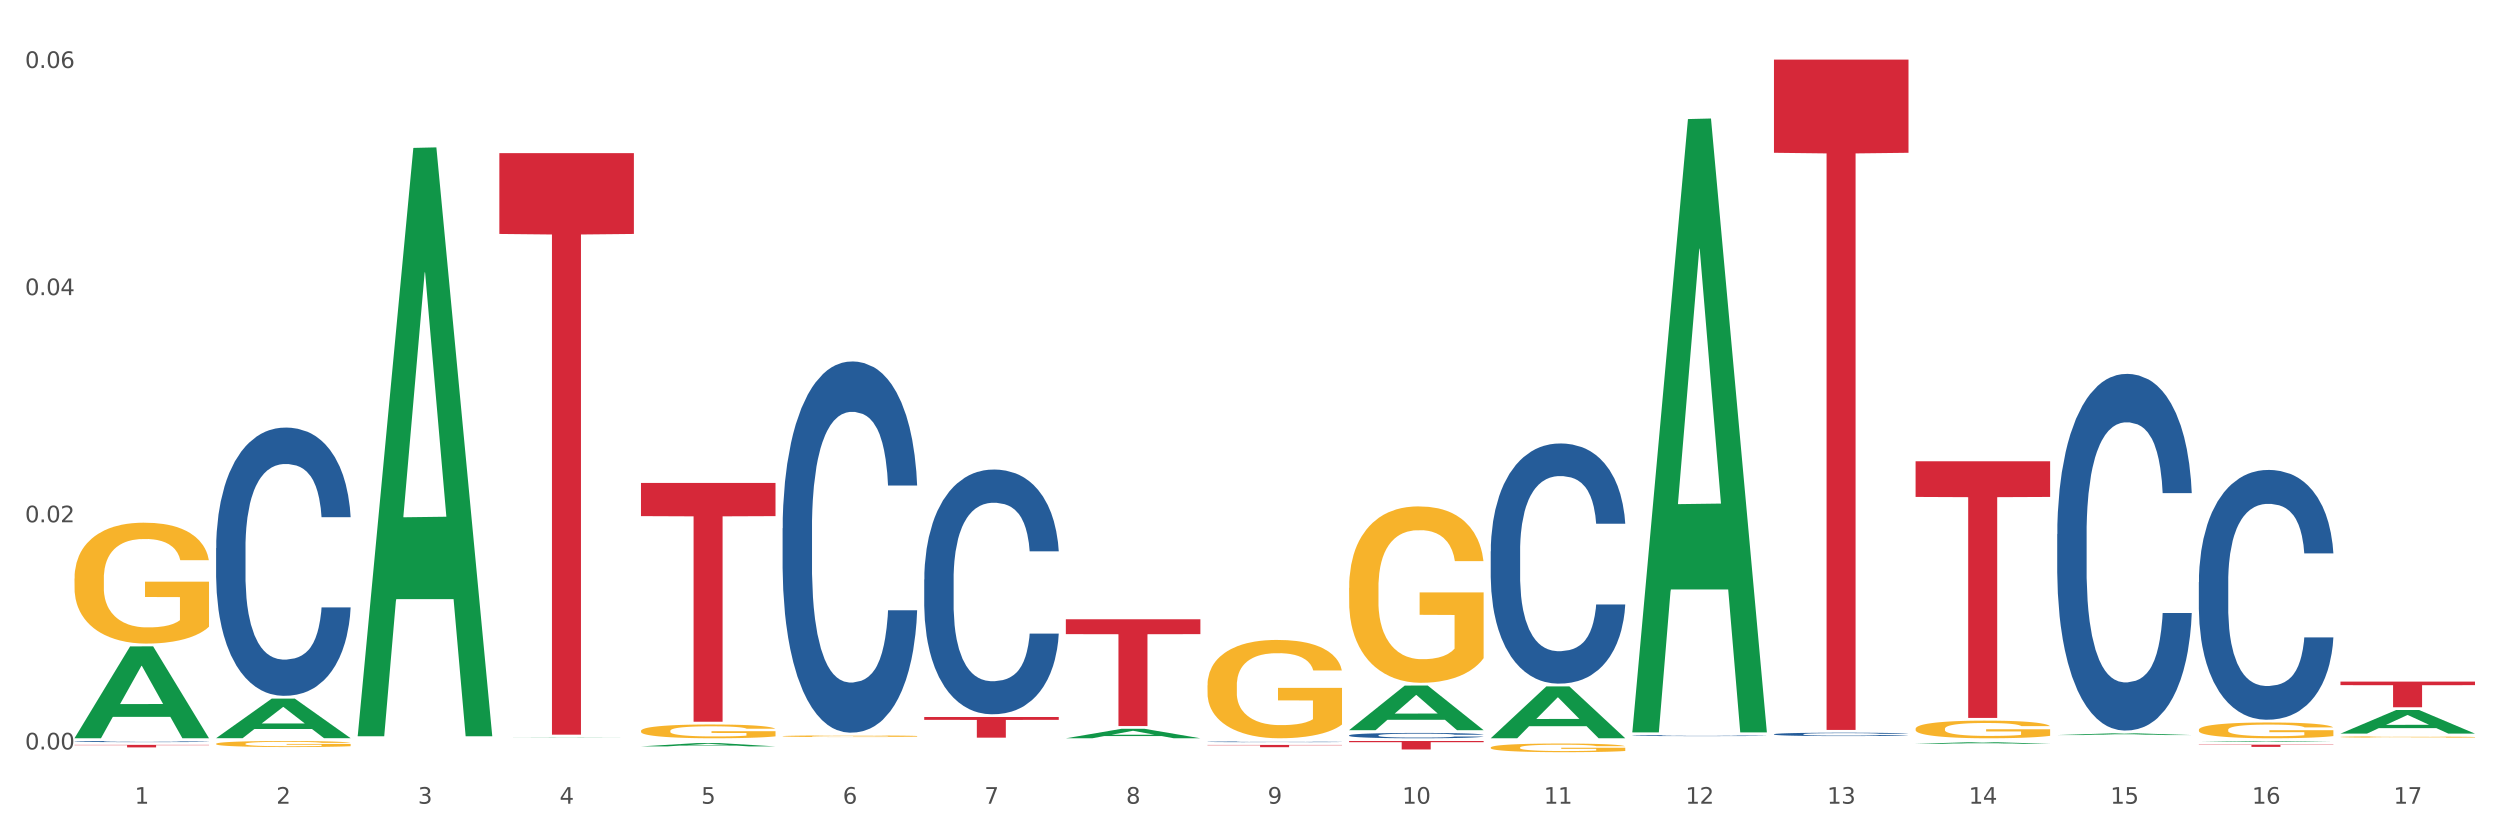 <?xml version="1.0" encoding="utf-8" standalone="no"?>
<!DOCTYPE svg PUBLIC "-//W3C//DTD SVG 1.1//EN"
  "http://www.w3.org/Graphics/SVG/1.1/DTD/svg11.dtd">
<svg xmlns:xlink="http://www.w3.org/1999/xlink" width="1080pt" height="360pt" viewBox="0 0 1080 360" xmlns="http://www.w3.org/2000/svg" version="1.1">
 <rect x="0" y="0" width="1080" height="360" fill="#333333" stroke="none"/>
 <defs>
  <style type="text/css">*{stroke-linejoin: round; stroke-linecap: butt}</style>
 </defs>
 <g id="figure_1">
  <g id="patch_1">
   <path d="M 0 360 
L 1080 360 
L 1080 0 
L 0 0 
z
" style="fill: #ffffff; stroke: #ffffff; stroke-linejoin: miter"/>
  </g>
  <g id="axes_1">
   <g id="matplotlib.axis_1">
    <g id="xtick_1">
     <g id="text_1">
      <!-- 1 -->
      <g style="fill: #4d4d4d" transform="translate(58.182 347.204) scale(0.096 -0.096)">
       <defs>
        <path id="DejaVuSans-31" d="M 794 531 
L 1825 531 
L 1825 4091 
L 703 3866 
L 703 4441 
L 1819 4666 
L 2450 4666 
L 2450 531 
L 3481 531 
L 3481 0 
L 794 0 
L 794 531 
z
" transform="scale(0.016)"/>
       </defs>
       <use xlink:href="#DejaVuSans-31"/>
      </g>
     </g>
    </g>
    <g id="xtick_2">
     <g id="text_2">
      <!-- 2 -->
      <g style="fill: #4d4d4d" transform="translate(119.364 347.204) scale(0.096 -0.096)">
       <defs>
        <path id="DejaVuSans-32" d="M 1228 531 
L 3431 531 
L 3431 0 
L 469 0 
L 469 531 
Q 828 903 1448 1529 
Q 2069 2156 2228 2338 
Q 2531 2678 2651 2914 
Q 2772 3150 2772 3378 
Q 2772 3750 2511 3984 
Q 2250 4219 1831 4219 
Q 1534 4219 1204 4116 
Q 875 4013 500 3803 
L 500 4441 
Q 881 4594 1212 4672 
Q 1544 4750 1819 4750 
Q 2544 4750 2975 4387 
Q 3406 4025 3406 3419 
Q 3406 3131 3298 2873 
Q 3191 2616 2906 2266 
Q 2828 2175 2409 1742 
Q 1991 1309 1228 531 
z
" transform="scale(0.016)"/>
       </defs>
       <use xlink:href="#DejaVuSans-32"/>
      </g>
     </g>
    </g>
    <g id="xtick_3">
     <g id="text_3">
      <!-- 3 -->
      <g style="fill: #4d4d4d" transform="translate(180.545 347.204) scale(0.096 -0.096)">
       <defs>
        <path id="DejaVuSans-33" d="M 2597 2516 
Q 3050 2419 3304 2112 
Q 3559 1806 3559 1356 
Q 3559 666 3084 287 
Q 2609 -91 1734 -91 
Q 1441 -91 1130 -33 
Q 819 25 488 141 
L 488 750 
Q 750 597 1062 519 
Q 1375 441 1716 441 
Q 2309 441 2620 675 
Q 2931 909 2931 1356 
Q 2931 1769 2642 2001 
Q 2353 2234 1838 2234 
L 1294 2234 
L 1294 2753 
L 1863 2753 
Q 2328 2753 2575 2939 
Q 2822 3125 2822 3475 
Q 2822 3834 2567 4026 
Q 2313 4219 1838 4219 
Q 1578 4219 1281 4162 
Q 984 4106 628 3988 
L 628 4550 
Q 988 4650 1302 4700 
Q 1616 4750 1894 4750 
Q 2613 4750 3031 4423 
Q 3450 4097 3450 3541 
Q 3450 3153 3228 2886 
Q 3006 2619 2597 2516 
z
" transform="scale(0.016)"/>
       </defs>
       <use xlink:href="#DejaVuSans-33"/>
      </g>
     </g>
    </g>
    <g id="xtick_4">
     <g id="text_4">
      <!-- 4 -->
      <g style="fill: #4d4d4d" transform="translate(241.726 347.204) scale(0.096 -0.096)">
       <defs>
        <path id="DejaVuSans-34" d="M 2419 4116 
L 825 1625 
L 2419 1625 
L 2419 4116 
z
M 2253 4666 
L 3047 4666 
L 3047 1625 
L 3713 1625 
L 3713 1100 
L 3047 1100 
L 3047 0 
L 2419 0 
L 2419 1100 
L 313 1100 
L 313 1709 
L 2253 4666 
z
" transform="scale(0.016)"/>
       </defs>
       <use xlink:href="#DejaVuSans-34"/>
      </g>
     </g>
    </g>
    <g id="xtick_5">
     <g id="text_5">
      <!-- 5 -->
      <g style="fill: #4d4d4d" transform="translate(302.908 347.204) scale(0.096 -0.096)">
       <defs>
        <path id="DejaVuSans-35" d="M 691 4666 
L 3169 4666 
L 3169 4134 
L 1269 4134 
L 1269 2991 
Q 1406 3038 1543 3061 
Q 1681 3084 1819 3084 
Q 2600 3084 3056 2656 
Q 3513 2228 3513 1497 
Q 3513 744 3044 326 
Q 2575 -91 1722 -91 
Q 1428 -91 1123 -41 
Q 819 9 494 109 
L 494 744 
Q 775 591 1075 516 
Q 1375 441 1709 441 
Q 2250 441 2565 725 
Q 2881 1009 2881 1497 
Q 2881 1984 2565 2268 
Q 2250 2553 1709 2553 
Q 1456 2553 1204 2497 
Q 953 2441 691 2322 
L 691 4666 
z
" transform="scale(0.016)"/>
       </defs>
       <use xlink:href="#DejaVuSans-35"/>
      </g>
     </g>
    </g>
    <g id="xtick_6">
     <g id="text_6">
      <!-- 6 -->
      <g style="fill: #4d4d4d" transform="translate(364.089 347.204) scale(0.096 -0.096)">
       <defs>
        <path id="DejaVuSans-36" d="M 2113 2584 
Q 1688 2584 1439 2293 
Q 1191 2003 1191 1497 
Q 1191 994 1439 701 
Q 1688 409 2113 409 
Q 2538 409 2786 701 
Q 3034 994 3034 1497 
Q 3034 2003 2786 2293 
Q 2538 2584 2113 2584 
z
M 3366 4563 
L 3366 3988 
Q 3128 4100 2886 4159 
Q 2644 4219 2406 4219 
Q 1781 4219 1451 3797 
Q 1122 3375 1075 2522 
Q 1259 2794 1537 2939 
Q 1816 3084 2150 3084 
Q 2853 3084 3261 2657 
Q 3669 2231 3669 1497 
Q 3669 778 3244 343 
Q 2819 -91 2113 -91 
Q 1303 -91 875 529 
Q 447 1150 447 2328 
Q 447 3434 972 4092 
Q 1497 4750 2381 4750 
Q 2619 4750 2861 4703 
Q 3103 4656 3366 4563 
z
" transform="scale(0.016)"/>
       </defs>
       <use xlink:href="#DejaVuSans-36"/>
      </g>
     </g>
    </g>
    <g id="xtick_7">
     <g id="text_7">
      <!-- 7 -->
      <g style="fill: #4d4d4d" transform="translate(425.271 347.204) scale(0.096 -0.096)">
       <defs>
        <path id="DejaVuSans-37" d="M 525 4666 
L 3525 4666 
L 3525 4397 
L 1831 0 
L 1172 0 
L 2766 4134 
L 525 4134 
L 525 4666 
z
" transform="scale(0.016)"/>
       </defs>
       <use xlink:href="#DejaVuSans-37"/>
      </g>
     </g>
    </g>
    <g id="xtick_8">
     <g id="text_8">
      <!-- 8 -->
      <g style="fill: #4d4d4d" transform="translate(486.452 347.204) scale(0.096 -0.096)">
       <defs>
        <path id="DejaVuSans-38" d="M 2034 2216 
Q 1584 2216 1326 1975 
Q 1069 1734 1069 1313 
Q 1069 891 1326 650 
Q 1584 409 2034 409 
Q 2484 409 2743 651 
Q 3003 894 3003 1313 
Q 3003 1734 2745 1975 
Q 2488 2216 2034 2216 
z
M 1403 2484 
Q 997 2584 770 2862 
Q 544 3141 544 3541 
Q 544 4100 942 4425 
Q 1341 4750 2034 4750 
Q 2731 4750 3128 4425 
Q 3525 4100 3525 3541 
Q 3525 3141 3298 2862 
Q 3072 2584 2669 2484 
Q 3125 2378 3379 2068 
Q 3634 1759 3634 1313 
Q 3634 634 3220 271 
Q 2806 -91 2034 -91 
Q 1263 -91 848 271 
Q 434 634 434 1313 
Q 434 1759 690 2068 
Q 947 2378 1403 2484 
z
M 1172 3481 
Q 1172 3119 1398 2916 
Q 1625 2713 2034 2713 
Q 2441 2713 2670 2916 
Q 2900 3119 2900 3481 
Q 2900 3844 2670 4047 
Q 2441 4250 2034 4250 
Q 1625 4250 1398 4047 
Q 1172 3844 1172 3481 
z
" transform="scale(0.016)"/>
       </defs>
       <use xlink:href="#DejaVuSans-38"/>
      </g>
     </g>
    </g>
    <g id="xtick_9">
     <g id="text_9">
      <!-- 9 -->
      <g style="fill: #4d4d4d" transform="translate(547.634 347.204) scale(0.096 -0.096)">
       <defs>
        <path id="DejaVuSans-39" d="M 703 97 
L 703 672 
Q 941 559 1184 500 
Q 1428 441 1663 441 
Q 2288 441 2617 861 
Q 2947 1281 2994 2138 
Q 2813 1869 2534 1725 
Q 2256 1581 1919 1581 
Q 1219 1581 811 2004 
Q 403 2428 403 3163 
Q 403 3881 828 4315 
Q 1253 4750 1959 4750 
Q 2769 4750 3195 4129 
Q 3622 3509 3622 2328 
Q 3622 1225 3098 567 
Q 2575 -91 1691 -91 
Q 1453 -91 1209 -44 
Q 966 3 703 97 
z
M 1959 2075 
Q 2384 2075 2632 2365 
Q 2881 2656 2881 3163 
Q 2881 3666 2632 3958 
Q 2384 4250 1959 4250 
Q 1534 4250 1286 3958 
Q 1038 3666 1038 3163 
Q 1038 2656 1286 2365 
Q 1534 2075 1959 2075 
z
" transform="scale(0.016)"/>
       </defs>
       <use xlink:href="#DejaVuSans-39"/>
      </g>
     </g>
    </g>
    <g id="xtick_10">
     <g id="text_10">
      <!-- 10 -->
      <g style="fill: #4d4d4d" transform="translate(605.761 347.204) scale(0.096 -0.096)">
       <defs>
        <path id="DejaVuSans-30" d="M 2034 4250 
Q 1547 4250 1301 3770 
Q 1056 3291 1056 2328 
Q 1056 1369 1301 889 
Q 1547 409 2034 409 
Q 2525 409 2770 889 
Q 3016 1369 3016 2328 
Q 3016 3291 2770 3770 
Q 2525 4250 2034 4250 
z
M 2034 4750 
Q 2819 4750 3233 4129 
Q 3647 3509 3647 2328 
Q 3647 1150 3233 529 
Q 2819 -91 2034 -91 
Q 1250 -91 836 529 
Q 422 1150 422 2328 
Q 422 3509 836 4129 
Q 1250 4750 2034 4750 
z
" transform="scale(0.016)"/>
       </defs>
       <use xlink:href="#DejaVuSans-31"/>
       <use xlink:href="#DejaVuSans-30" transform="translate(63.623 0)"/>
      </g>
     </g>
    </g>
    <g id="xtick_11">
     <g id="text_11">
      <!-- 11 -->
      <g style="fill: #4d4d4d" transform="translate(666.942 347.204) scale(0.096 -0.096)">
       <use xlink:href="#DejaVuSans-31"/>
       <use xlink:href="#DejaVuSans-31" transform="translate(63.623 0)"/>
      </g>
     </g>
    </g>
    <g id="xtick_12">
     <g id="text_12">
      <!-- 12 -->
      <g style="fill: #4d4d4d" transform="translate(728.124 347.204) scale(0.096 -0.096)">
       <use xlink:href="#DejaVuSans-31"/>
       <use xlink:href="#DejaVuSans-32" transform="translate(63.623 0)"/>
      </g>
     </g>
    </g>
    <g id="xtick_13">
     <g id="text_13">
      <!-- 13 -->
      <g style="fill: #4d4d4d" transform="translate(789.305 347.204) scale(0.096 -0.096)">
       <use xlink:href="#DejaVuSans-31"/>
       <use xlink:href="#DejaVuSans-33" transform="translate(63.623 0)"/>
      </g>
     </g>
    </g>
    <g id="xtick_14">
     <g id="text_14">
      <!-- 14 -->
      <g style="fill: #4d4d4d" transform="translate(850.487 347.204) scale(0.096 -0.096)">
       <use xlink:href="#DejaVuSans-31"/>
       <use xlink:href="#DejaVuSans-34" transform="translate(63.623 0)"/>
      </g>
     </g>
    </g>
    <g id="xtick_15">
     <g id="text_15">
      <!-- 15 -->
      <g style="fill: #4d4d4d" transform="translate(911.668 347.204) scale(0.096 -0.096)">
       <use xlink:href="#DejaVuSans-31"/>
       <use xlink:href="#DejaVuSans-35" transform="translate(63.623 0)"/>
      </g>
     </g>
    </g>
    <g id="xtick_16">
     <g id="text_16">
      <!-- 16 -->
      <g style="fill: #4d4d4d" transform="translate(972.849 347.204) scale(0.096 -0.096)">
       <use xlink:href="#DejaVuSans-31"/>
       <use xlink:href="#DejaVuSans-36" transform="translate(63.623 0)"/>
      </g>
     </g>
    </g>
    <g id="xtick_17">
     <g id="text_17">
      <!-- 17 -->
      <g style="fill: #4d4d4d" transform="translate(1034.031 347.204) scale(0.096 -0.096)">
       <use xlink:href="#DejaVuSans-31"/>
       <use xlink:href="#DejaVuSans-37" transform="translate(63.623 0)"/>
      </g>
     </g>
    </g>
    <g id="xtick_18"/>
    <g id="xtick_19"/>
    <g id="xtick_20"/>
    <g id="xtick_21"/>
    <g id="xtick_22"/>
    <g id="xtick_23"/>
    <g id="xtick_24"/>
    <g id="xtick_25"/>
    <g id="xtick_26"/>
    <g id="xtick_27"/>
    <g id="xtick_28"/>
    <g id="xtick_29"/>
    <g id="xtick_30"/>
    <g id="xtick_31"/>
    <g id="xtick_32"/>
    <g id="xtick_33"/>
   </g>
   <g id="matplotlib.axis_2">
    <g id="ytick_1">
     <g id="text_18">
      <!-- 0.00 -->
      <g style="fill: #4d4d4d" transform="translate(10.8 323.763) scale(0.096 -0.096)">
       <defs>
        <path id="DejaVuSans-2e" d="M 684 794 
L 1344 794 
L 1344 0 
L 684 0 
L 684 794 
z
" transform="scale(0.016)"/>
       </defs>
       <use xlink:href="#DejaVuSans-30"/>
       <use xlink:href="#DejaVuSans-2e" transform="translate(63.623 0)"/>
       <use xlink:href="#DejaVuSans-30" transform="translate(95.41 0)"/>
       <use xlink:href="#DejaVuSans-30" transform="translate(159.033 0)"/>
      </g>
     </g>
    </g>
    <g id="ytick_2">
     <g id="text_19">
      <!-- 0.02 -->
      <g style="fill: #4d4d4d" transform="translate(10.8 225.631) scale(0.096 -0.096)">
       <use xlink:href="#DejaVuSans-30"/>
       <use xlink:href="#DejaVuSans-2e" transform="translate(63.623 0)"/>
       <use xlink:href="#DejaVuSans-30" transform="translate(95.41 0)"/>
       <use xlink:href="#DejaVuSans-32" transform="translate(159.033 0)"/>
      </g>
     </g>
    </g>
    <g id="ytick_3">
     <g id="text_20">
      <!-- 0.04 -->
      <g style="fill: #4d4d4d" transform="translate(10.8 127.498) scale(0.096 -0.096)">
       <use xlink:href="#DejaVuSans-30"/>
       <use xlink:href="#DejaVuSans-2e" transform="translate(63.623 0)"/>
       <use xlink:href="#DejaVuSans-30" transform="translate(95.41 0)"/>
       <use xlink:href="#DejaVuSans-34" transform="translate(159.033 0)"/>
      </g>
     </g>
    </g>
    <g id="ytick_4">
     <g id="text_21">
      <!-- 0.06 -->
      <g style="fill: #4d4d4d" transform="translate(10.8 29.366) scale(0.096 -0.096)">
       <use xlink:href="#DejaVuSans-30"/>
       <use xlink:href="#DejaVuSans-2e" transform="translate(63.623 0)"/>
       <use xlink:href="#DejaVuSans-30" transform="translate(95.41 0)"/>
       <use xlink:href="#DejaVuSans-36" transform="translate(159.033 0)"/>
      </g>
     </g>
    </g>
    <g id="ytick_5"/>
    <g id="ytick_6"/>
    <g id="ytick_7"/>
   </g>
   <g id="PolyCollection_1">
    <path d="M 32.175 318.864 
L 32.235 318.826 
L 56.203 279.249 
L 66.15 279.212 
L 90.297 318.938 
L 78.793 318.938 
L 73.58 309.687 
L 48.833 309.687 
L 48.653 309.837 
L 43.62 318.938 
L 32.175 318.938 
L 32.175 318.864 
L 51.949 304.167 
L 70.464 304.129 
L 61.296 287.679 
L 61.176 287.604 
L 61.056 287.716 
L 51.889 304.129 
L 51.949 304.167 
L 32.175 318.864 
z
" clip-path="url(#pa828c976bf)" style="fill: #109648"/>
    <path d="M 1011.078 294.448 
L 1069.2 294.448 
L 1069.2 295.99 
L 1046.337 296.001 
L 1046.337 305.547 
L 1033.803 305.547 
L 1033.803 296.001 
L 1011.078 295.99 
L 1011.078 294.458 
L 1011.078 294.448 
z
" clip-path="url(#pa828c976bf)" style="fill: #d62839"/>
    <path d="M 949.896 321.704 
L 1008.019 321.704 
L 1008.019 321.837 
L 985.155 321.837 
L 985.155 322.658 
L 972.622 322.658 
L 972.622 321.837 
L 949.896 321.837 
L 949.896 321.705 
L 949.896 321.704 
z
" clip-path="url(#pa828c976bf)" style="fill: #d62839"/>
    <path d="M 827.533 199.268 
L 885.656 199.268 
L 885.656 214.674 
L 862.792 214.778 
L 862.792 310.134 
L 850.259 310.134 
L 850.259 214.778 
L 827.533 214.674 
L 827.533 199.372 
L 827.533 199.268 
z
" clip-path="url(#pa828c976bf)" style="fill: #d62839"/>
    <path d="M 766.352 25.759 
L 824.474 25.759 
L 824.474 66.002 
L 801.611 66.274 
L 801.611 315.341 
L 789.078 315.341 
L 789.078 66.274 
L 766.352 66.002 
L 766.352 26.031 
L 766.352 25.759 
z
" clip-path="url(#pa828c976bf)" style="fill: #d62839"/>
    <path d="M 582.808 320.116 
L 640.93 320.116 
L 640.93 320.623 
L 618.067 320.627 
L 618.067 323.77 
L 605.533 323.77 
L 605.533 320.627 
L 582.808 320.623 
L 582.808 320.119 
L 582.808 320.116 
z
" clip-path="url(#pa828c976bf)" style="fill: #d62839"/>
    <path d="M 521.626 321.81 
L 579.749 321.81 
L 579.749 321.945 
L 556.885 321.946 
L 556.885 322.781 
L 544.352 322.781 
L 544.352 321.946 
L 521.626 321.945 
L 521.626 321.811 
L 521.626 321.81 
z
" clip-path="url(#pa828c976bf)" style="fill: #d62839"/>
    <path d="M 460.445 267.536 
L 518.567 267.536 
L 518.567 273.946 
L 495.704 273.989 
L 495.704 313.665 
L 483.17 313.665 
L 483.17 273.989 
L 460.445 273.946 
L 460.445 267.579 
L 460.445 267.536 
z
" clip-path="url(#pa828c976bf)" style="fill: #d62839"/>
    <path d="M 399.263 309.752 
L 457.386 309.752 
L 457.386 310.991 
L 434.523 310.999 
L 434.523 318.665 
L 421.989 318.665 
L 421.989 310.999 
L 399.263 310.991 
L 399.263 309.761 
L 399.263 309.752 
z
" clip-path="url(#pa828c976bf)" style="fill: #d62839"/>
    <path d="M 276.901 208.624 
L 335.023 208.624 
L 335.023 222.962 
L 312.16 223.059 
L 312.16 311.799 
L 299.626 311.799 
L 299.626 223.059 
L 276.901 222.962 
L 276.901 208.721 
L 276.901 208.624 
z
" clip-path="url(#pa828c976bf)" style="fill: #d62839"/>
    <path d="M 32.175 249.936 
L 32.244 249.888 
L 32.244 248.171 
L 32.381 246.692 
L 33.067 243.114 
L 34.096 240.157 
L 34.851 238.582 
L 35.606 237.294 
L 36.498 236.006 
L 37.596 234.67 
L 39.586 232.715 
L 40.821 231.713 
L 42.331 230.663 
L 45.076 229.137 
L 47.066 228.278 
L 49.124 227.562 
L 52.487 226.704 
L 54.683 226.322 
L 57.016 226.036 
L 59.829 225.845 
L 61.957 225.797 
L 66.623 225.941 
L 70.603 226.37 
L 72.524 226.704 
L 74.995 227.276 
L 76.299 227.658 
L 78.426 228.421 
L 80.622 229.423 
L 82.131 230.282 
L 84.396 231.904 
L 86.111 233.526 
L 87.69 235.529 
L 88.513 236.913 
L 89.131 238.201 
L 89.68 239.679 
L 90.229 242.017 
L 77.877 242.017 
L 77.397 240.347 
L 76.642 238.773 
L 75.544 237.247 
L 74.583 236.292 
L 72.936 235.1 
L 71.426 234.337 
L 69.848 233.764 
L 67.927 233.287 
L 66.417 233.049 
L 64.29 232.858 
L 60.104 232.905 
L 57.29 233.287 
L 55.369 233.764 
L 54.134 234.193 
L 53.036 234.67 
L 51.801 235.338 
L 50.36 236.34 
L 49.33 237.247 
L 48.301 238.391 
L 47.478 239.536 
L 46.723 240.872 
L 46.105 242.303 
L 45.625 243.782 
L 45.213 245.595 
L 44.87 248.6 
L 44.87 255.136 
L 45.007 256.615 
L 45.35 258.571 
L 45.762 260.049 
L 46.448 261.814 
L 47.066 263.007 
L 48.232 264.724 
L 49.536 266.156 
L 50.566 267.062 
L 51.595 267.825 
L 53.379 268.875 
L 55.369 269.733 
L 57.085 270.258 
L 59.418 270.735 
L 60.996 270.926 
L 62.368 271.021 
L 65.731 271.021 
L 68.133 270.878 
L 70.809 270.544 
L 72.868 270.115 
L 74.583 269.59 
L 76.504 268.732 
L 77.74 267.921 
L 77.74 257.95 
L 62.643 257.903 
L 62.643 251.272 
L 90.297 251.272 
L 90.297 270.735 
L 89.131 271.737 
L 87.827 272.643 
L 86.455 273.454 
L 84.396 274.456 
L 81.926 275.41 
L 79.73 276.078 
L 77.397 276.651 
L 74.652 277.175 
L 71.083 277.652 
L 68.887 277.843 
L 66.143 277.986 
L 62.917 278.034 
L 60.104 277.939 
L 57.359 277.7 
L 54.477 277.271 
L 51.663 276.651 
L 49.536 276.03 
L 47.409 275.267 
L 45.144 274.265 
L 43.36 273.311 
L 41.988 272.453 
L 40.478 271.355 
L 38.831 269.924 
L 37.596 268.636 
L 36.498 267.301 
L 35.332 265.583 
L 34.508 264.104 
L 33.685 262.244 
L 33.204 260.86 
L 32.655 258.714 
L 32.244 255.708 
L 32.175 249.936 
z
" clip-path="url(#pa828c976bf)" style="fill: #f7b32b"/>
    <path d="M 215.719 66.151 
L 273.842 66.151 
L 273.842 101.064 
L 250.978 101.3 
L 250.978 317.385 
L 238.445 317.385 
L 238.445 101.3 
L 215.719 101.064 
L 215.719 66.386 
L 215.719 66.151 
z
" clip-path="url(#pa828c976bf)" style="fill: #d62839"/>
    <path d="M 32.175 320.334 
L 32.244 320.333 
L 32.244 320.321 
L 32.45 320.304 
L 33.206 320.273 
L 34.167 320.25 
L 35.816 320.222 
L 36.709 320.211 
L 37.877 320.198 
L 40.282 320.177 
L 43.03 320.159 
L 44.954 320.149 
L 46.396 320.143 
L 49.625 320.132 
L 51.48 320.127 
L 53.404 320.123 
L 55.053 320.121 
L 57.801 320.117 
L 60 320.116 
L 62.542 320.116 
L 64.671 320.116 
L 67.488 320.118 
L 71.61 320.123 
L 73.19 320.126 
L 75.32 320.132 
L 77.519 320.139 
L 79.305 320.146 
L 81.366 320.156 
L 83.496 320.169 
L 85.557 320.186 
L 87 320.202 
L 88.168 320.218 
L 89.198 320.238 
L 89.954 320.26 
L 90.297 320.278 
L 77.725 320.278 
L 77.381 320.261 
L 76.694 320.244 
L 76.007 320.232 
L 75.251 320.222 
L 74.084 320.211 
L 73.053 320.204 
L 71.335 320.195 
L 69.755 320.19 
L 68.45 320.187 
L 66.87 320.184 
L 63.503 320.182 
L 61.099 320.182 
L 59.587 320.183 
L 57.732 320.185 
L 56.152 320.188 
L 54.297 320.193 
L 52.854 320.199 
L 51.412 320.207 
L 50.587 320.212 
L 49.351 320.222 
L 48.526 320.23 
L 47.427 320.243 
L 46.809 320.253 
L 45.709 320.278 
L 45.228 320.297 
L 45.022 320.31 
L 44.885 320.324 
L 44.885 320.393 
L 45.297 320.424 
L 45.641 320.437 
L 46.19 320.452 
L 47.221 320.472 
L 48.732 320.491 
L 50.312 320.505 
L 51.618 320.513 
L 52.854 320.519 
L 54.091 320.524 
L 55.603 320.529 
L 56.839 320.531 
L 58.694 320.534 
L 60.893 320.535 
L 62.61 320.535 
L 66.114 320.533 
L 67.694 320.531 
L 69.206 320.528 
L 70.855 320.523 
L 72.16 320.518 
L 72.916 320.514 
L 74.152 320.505 
L 75.114 320.496 
L 75.939 320.486 
L 76.488 320.477 
L 77.106 320.464 
L 77.587 320.449 
L 77.725 320.441 
L 90.297 320.441 
L 90.023 320.457 
L 89.542 320.472 
L 88.58 320.493 
L 87.824 320.505 
L 86.656 320.52 
L 85.419 320.532 
L 83.702 320.546 
L 82.122 320.556 
L 80.473 320.565 
L 78.687 320.573 
L 75.458 320.584 
L 74.29 320.587 
L 71.816 320.592 
L 69.893 320.596 
L 67.076 320.599 
L 64.19 320.6 
L 61.167 320.601 
L 58.488 320.6 
L 55.534 320.597 
L 53.679 320.595 
L 51.618 320.591 
L 49.213 320.584 
L 46.946 320.577 
L 44.816 320.568 
L 42.824 320.558 
L 40.969 320.546 
L 38.564 320.527 
L 36.778 320.509 
L 35.473 320.491 
L 34.58 320.477 
L 33.686 320.458 
L 33.206 320.445 
L 32.45 320.414 
L 32.175 320.386 
L 32.175 320.334 
z
" clip-path="url(#pa828c976bf)" style="fill: #255c99"/>
    <path d="M 949.896 251.501 
L 949.965 251.402 
L 949.965 248.643 
L 950.171 244.897 
L 950.927 237.998 
L 951.889 232.774 
L 953.537 226.663 
L 954.431 224.1 
L 955.599 221.242 
L 958.003 216.609 
L 960.751 212.667 
L 962.675 210.498 
L 964.118 209.118 
L 967.347 206.654 
L 969.202 205.57 
L 971.125 204.683 
L 972.774 204.092 
L 975.522 203.402 
L 977.721 203.106 
L 980.263 203.007 
L 982.393 203.106 
L 985.209 203.5 
L 989.331 204.683 
L 990.912 205.373 
L 993.041 206.556 
L 995.24 208.133 
L 997.026 209.71 
L 999.087 211.977 
L 1001.217 214.934 
L 1003.278 218.679 
L 1004.721 222.129 
L 1005.889 225.776 
L 1006.919 230.211 
L 1007.675 235.041 
L 1008.019 239.082 
L 995.446 239.082 
L 995.103 235.435 
L 994.415 231.492 
L 993.728 228.831 
L 992.973 226.663 
L 991.805 224.199 
L 990.774 222.622 
L 989.057 220.749 
L 987.477 219.566 
L 986.171 218.876 
L 984.591 218.285 
L 981.225 217.693 
L 978.82 217.693 
L 977.309 217.891 
L 975.454 218.383 
L 973.873 219.073 
L 972.018 220.256 
L 970.576 221.538 
L 969.133 223.213 
L 968.309 224.396 
L 967.072 226.564 
L 966.247 228.338 
L 965.148 231.394 
L 964.53 233.562 
L 963.431 239.181 
L 962.95 243.32 
L 962.744 246.179 
L 962.606 249.333 
L 962.606 264.709 
L 963.018 271.608 
L 963.362 274.565 
L 963.912 277.916 
L 964.942 282.253 
L 966.454 286.491 
L 968.034 289.547 
L 969.339 291.42 
L 970.576 292.799 
L 971.812 293.884 
L 973.324 294.869 
L 974.56 295.461 
L 976.415 296.052 
L 978.614 296.348 
L 980.331 296.348 
L 983.835 295.855 
L 985.415 295.362 
L 986.927 294.672 
L 988.576 293.588 
L 989.881 292.405 
L 990.637 291.518 
L 991.873 289.645 
L 992.835 287.674 
L 993.66 285.407 
L 994.209 283.436 
L 994.828 280.479 
L 995.309 277.128 
L 995.446 275.354 
L 1008.019 275.354 
L 1007.744 278.902 
L 1007.263 282.352 
L 1006.301 286.984 
L 1005.545 289.645 
L 1004.377 292.898 
L 1003.141 295.658 
L 1001.423 298.713 
L 999.843 300.98 
L 998.194 302.952 
L 996.408 304.726 
L 993.179 307.19 
L 992.011 307.88 
L 989.538 309.063 
L 987.614 309.752 
L 984.797 310.442 
L 981.912 310.837 
L 978.889 310.935 
L 976.209 310.738 
L 973.255 310.147 
L 971.4 309.555 
L 969.339 308.668 
L 966.934 307.288 
L 964.667 305.613 
L 962.538 303.642 
L 960.545 301.375 
L 958.69 298.812 
L 956.286 294.574 
L 954.499 290.434 
L 953.194 286.59 
L 952.301 283.337 
L 951.408 279.198 
L 950.927 276.339 
L 950.171 269.44 
L 949.896 263.033 
L 949.896 251.501 
z
" clip-path="url(#pa828c976bf)" style="fill: #255c99"/>
    <path d="M 888.715 230.752 
L 888.784 230.612 
L 888.784 226.671 
L 888.99 221.324 
L 889.745 211.473 
L 890.707 204.014 
L 892.356 195.289 
L 893.249 191.63 
L 894.417 187.549 
L 896.822 180.935 
L 899.57 175.306 
L 901.493 172.21 
L 902.936 170.24 
L 906.165 166.722 
L 908.02 165.174 
L 909.944 163.907 
L 911.593 163.063 
L 914.341 162.078 
L 916.539 161.655 
L 919.081 161.515 
L 921.211 161.655 
L 924.028 162.218 
L 928.15 163.907 
L 929.73 164.892 
L 931.86 166.581 
L 934.058 168.832 
L 935.845 171.084 
L 937.906 174.321 
L 940.036 178.543 
L 942.097 183.89 
L 943.539 188.816 
L 944.707 194.023 
L 945.738 200.355 
L 946.494 207.251 
L 946.837 213.021 
L 934.265 213.021 
L 933.921 207.814 
L 933.234 202.185 
L 932.547 198.385 
L 931.791 195.289 
L 930.623 191.771 
L 929.593 189.519 
L 927.875 186.846 
L 926.295 185.157 
L 924.99 184.172 
L 923.41 183.327 
L 920.043 182.483 
L 917.639 182.483 
L 916.127 182.764 
L 914.272 183.468 
L 912.692 184.453 
L 910.837 186.142 
L 909.394 187.971 
L 907.952 190.364 
L 907.127 192.052 
L 905.89 195.148 
L 905.066 197.681 
L 903.967 202.044 
L 903.348 205.14 
L 902.249 213.161 
L 901.768 219.072 
L 901.562 223.153 
L 901.425 227.656 
L 901.425 249.61 
L 901.837 259.461 
L 902.181 263.682 
L 902.73 268.467 
L 903.761 274.659 
L 905.272 280.71 
L 906.852 285.073 
L 908.158 287.747 
L 909.394 289.717 
L 910.631 291.265 
L 912.142 292.672 
L 913.379 293.517 
L 915.234 294.361 
L 917.432 294.783 
L 919.15 294.783 
L 922.654 294.08 
L 924.234 293.376 
L 925.745 292.391 
L 927.394 290.843 
L 928.7 289.154 
L 929.455 287.888 
L 930.692 285.214 
L 931.654 282.399 
L 932.478 279.162 
L 933.028 276.348 
L 933.646 272.126 
L 934.127 267.341 
L 934.265 264.808 
L 946.837 264.808 
L 946.562 269.874 
L 946.081 274.8 
L 945.12 281.414 
L 944.364 285.214 
L 943.196 289.858 
L 941.959 293.798 
L 940.242 298.161 
L 938.662 301.397 
L 937.013 304.212 
L 935.226 306.745 
L 931.997 310.263 
L 930.829 311.248 
L 928.356 312.937 
L 926.433 313.922 
L 923.616 314.907 
L 920.73 315.47 
L 917.707 315.611 
L 915.028 315.329 
L 912.074 314.485 
L 910.219 313.641 
L 908.158 312.374 
L 905.753 310.404 
L 903.486 308.012 
L 901.356 305.197 
L 899.364 301.96 
L 897.509 298.301 
L 895.104 292.25 
L 893.318 286.34 
L 892.013 280.851 
L 891.119 276.207 
L 890.226 270.297 
L 889.745 266.216 
L 888.99 256.365 
L 888.715 247.217 
L 888.715 230.752 
z
" clip-path="url(#pa828c976bf)" style="fill: #255c99"/>
    <path d="M 766.352 317.18 
L 766.421 317.179 
L 766.421 317.141 
L 766.627 317.09 
L 767.383 316.996 
L 768.344 316.925 
L 769.993 316.841 
L 770.886 316.806 
L 772.054 316.767 
L 774.459 316.704 
L 777.207 316.65 
L 779.131 316.621 
L 780.573 316.602 
L 783.802 316.568 
L 785.657 316.553 
L 787.581 316.541 
L 789.23 316.533 
L 791.978 316.524 
L 794.177 316.52 
L 796.719 316.518 
L 798.848 316.52 
L 801.665 316.525 
L 805.787 316.541 
L 807.367 316.551 
L 809.497 316.567 
L 811.696 316.588 
L 813.482 316.61 
L 815.543 316.641 
L 817.673 316.681 
L 819.734 316.732 
L 821.177 316.779 
L 822.345 316.829 
L 823.375 316.89 
L 824.131 316.956 
L 824.474 317.011 
L 811.902 317.011 
L 811.558 316.961 
L 810.871 316.907 
L 810.184 316.871 
L 809.428 316.841 
L 808.261 316.808 
L 807.23 316.786 
L 805.512 316.76 
L 803.932 316.744 
L 802.627 316.735 
L 801.047 316.727 
L 797.68 316.719 
L 795.276 316.719 
L 793.764 316.721 
L 791.909 316.728 
L 790.329 316.738 
L 788.474 316.754 
L 787.031 316.771 
L 785.589 316.794 
L 784.764 316.81 
L 783.528 316.84 
L 782.703 316.864 
L 781.604 316.906 
L 780.986 316.935 
L 779.886 317.012 
L 779.405 317.069 
L 779.199 317.108 
L 779.062 317.151 
L 779.062 317.361 
L 779.474 317.455 
L 779.818 317.495 
L 780.367 317.541 
L 781.398 317.6 
L 782.909 317.658 
L 784.489 317.7 
L 785.795 317.725 
L 787.031 317.744 
L 788.268 317.759 
L 789.78 317.773 
L 791.016 317.781 
L 792.871 317.789 
L 795.07 317.793 
L 796.787 317.793 
L 800.291 317.786 
L 801.871 317.779 
L 803.383 317.77 
L 805.032 317.755 
L 806.337 317.739 
L 807.093 317.727 
L 808.329 317.701 
L 809.291 317.674 
L 810.116 317.643 
L 810.665 317.616 
L 811.283 317.576 
L 811.764 317.53 
L 811.902 317.506 
L 824.474 317.506 
L 824.2 317.555 
L 823.719 317.602 
L 822.757 317.665 
L 822.001 317.701 
L 820.833 317.746 
L 819.596 317.783 
L 817.879 317.825 
L 816.299 317.856 
L 814.65 317.883 
L 812.864 317.907 
L 809.635 317.941 
L 808.467 317.95 
L 805.993 317.966 
L 804.07 317.976 
L 801.253 317.985 
L 798.367 317.991 
L 795.344 317.992 
L 792.665 317.989 
L 789.711 317.981 
L 787.856 317.973 
L 785.795 317.961 
L 783.39 317.942 
L 781.123 317.919 
L 778.993 317.892 
L 777.001 317.861 
L 775.146 317.826 
L 772.741 317.769 
L 770.955 317.712 
L 769.65 317.66 
L 768.757 317.615 
L 767.863 317.559 
L 767.383 317.52 
L 766.627 317.425 
L 766.352 317.338 
L 766.352 317.18 
z
" clip-path="url(#pa828c976bf)" style="fill: #255c99"/>
    <path d="M 705.171 317.77 
L 705.239 317.769 
L 705.239 317.758 
L 705.445 317.744 
L 706.201 317.717 
L 707.163 317.697 
L 708.812 317.673 
L 709.705 317.663 
L 710.873 317.652 
L 713.277 317.634 
L 716.026 317.619 
L 717.949 317.61 
L 719.392 317.605 
L 722.621 317.595 
L 724.476 317.591 
L 726.4 317.588 
L 728.049 317.585 
L 730.797 317.583 
L 732.995 317.581 
L 735.537 317.581 
L 737.667 317.581 
L 740.484 317.583 
L 744.606 317.588 
L 746.186 317.59 
L 748.316 317.595 
L 750.514 317.601 
L 752.301 317.607 
L 754.362 317.616 
L 756.491 317.627 
L 758.552 317.642 
L 759.995 317.655 
L 761.163 317.67 
L 762.194 317.687 
L 762.949 317.706 
L 763.293 317.721 
L 750.72 317.721 
L 750.377 317.707 
L 749.69 317.692 
L 749.003 317.681 
L 748.247 317.673 
L 747.079 317.663 
L 746.049 317.657 
L 744.331 317.65 
L 742.751 317.645 
L 741.446 317.643 
L 739.865 317.64 
L 736.499 317.638 
L 734.094 317.638 
L 732.583 317.639 
L 730.728 317.641 
L 729.148 317.643 
L 727.293 317.648 
L 725.85 317.653 
L 724.407 317.66 
L 723.583 317.664 
L 722.346 317.673 
L 721.522 317.68 
L 720.423 317.691 
L 719.804 317.7 
L 718.705 317.722 
L 718.224 317.738 
L 718.018 317.749 
L 717.881 317.761 
L 717.881 317.821 
L 718.293 317.848 
L 718.636 317.859 
L 719.186 317.872 
L 720.216 317.889 
L 721.728 317.906 
L 723.308 317.918 
L 724.613 317.925 
L 725.85 317.93 
L 727.087 317.934 
L 728.598 317.938 
L 729.835 317.941 
L 731.69 317.943 
L 733.888 317.944 
L 735.606 317.944 
L 739.11 317.942 
L 740.69 317.94 
L 742.201 317.937 
L 743.85 317.933 
L 745.155 317.929 
L 745.911 317.925 
L 747.148 317.918 
L 748.11 317.91 
L 748.934 317.901 
L 749.484 317.894 
L 750.102 317.882 
L 750.583 317.869 
L 750.72 317.862 
L 763.293 317.862 
L 763.018 317.876 
L 762.537 317.89 
L 761.575 317.908 
L 760.82 317.918 
L 759.652 317.931 
L 758.415 317.941 
L 756.697 317.953 
L 755.117 317.962 
L 753.468 317.97 
L 751.682 317.977 
L 748.453 317.986 
L 747.285 317.989 
L 744.812 317.993 
L 742.888 317.996 
L 740.071 317.999 
L 737.186 318 
L 734.163 318.001 
L 731.484 318 
L 728.529 317.998 
L 726.674 317.995 
L 724.613 317.992 
L 722.209 317.987 
L 719.942 317.98 
L 717.812 317.972 
L 715.819 317.964 
L 713.965 317.954 
L 711.56 317.937 
L 709.774 317.921 
L 708.468 317.906 
L 707.575 317.893 
L 706.682 317.877 
L 706.201 317.866 
L 705.445 317.839 
L 705.171 317.814 
L 705.171 317.77 
z
" clip-path="url(#pa828c976bf)" style="fill: #255c99"/>
    <path d="M 643.989 238.194 
L 644.058 238.099 
L 644.058 235.446 
L 644.264 231.845 
L 645.02 225.211 
L 645.982 220.189 
L 647.63 214.313 
L 648.524 211.849 
L 649.691 209.101 
L 652.096 204.647 
L 654.844 200.857 
L 656.768 198.772 
L 658.211 197.445 
L 661.44 195.076 
L 663.295 194.034 
L 665.218 193.181 
L 666.867 192.613 
L 669.615 191.949 
L 671.814 191.665 
L 674.356 191.57 
L 676.485 191.665 
L 679.302 192.044 
L 683.424 193.181 
L 685.005 193.844 
L 687.134 194.982 
L 689.333 196.498 
L 691.119 198.014 
L 693.18 200.194 
L 695.31 203.036 
L 697.371 206.637 
L 698.814 209.954 
L 699.982 213.46 
L 701.012 217.725 
L 701.768 222.368 
L 702.112 226.254 
L 689.539 226.254 
L 689.195 222.747 
L 688.508 218.957 
L 687.821 216.398 
L 687.066 214.313 
L 685.898 211.944 
L 684.867 210.428 
L 683.15 208.628 
L 681.569 207.49 
L 680.264 206.827 
L 678.684 206.258 
L 675.318 205.69 
L 672.913 205.69 
L 671.401 205.879 
L 669.547 206.353 
L 667.966 207.017 
L 666.111 208.154 
L 664.669 209.386 
L 663.226 210.997 
L 662.401 212.134 
L 661.165 214.219 
L 660.34 215.924 
L 659.241 218.862 
L 658.623 220.947 
L 657.524 226.348 
L 657.043 230.328 
L 656.837 233.076 
L 656.699 236.109 
L 656.699 250.892 
L 657.111 257.525 
L 657.455 260.368 
L 658.004 263.59 
L 659.035 267.76 
L 660.546 271.835 
L 662.127 274.772 
L 663.432 276.573 
L 664.669 277.9 
L 665.905 278.942 
L 667.417 279.89 
L 668.653 280.458 
L 670.508 281.027 
L 672.707 281.311 
L 674.424 281.311 
L 677.928 280.837 
L 679.508 280.363 
L 681.02 279.7 
L 682.669 278.658 
L 683.974 277.521 
L 684.73 276.668 
L 685.966 274.867 
L 686.928 272.972 
L 687.753 270.792 
L 688.302 268.897 
L 688.921 266.054 
L 689.402 262.832 
L 689.539 261.126 
L 702.112 261.126 
L 701.837 264.538 
L 701.356 267.855 
L 700.394 272.309 
L 699.638 274.867 
L 698.47 277.994 
L 697.234 280.648 
L 695.516 283.585 
L 693.936 285.765 
L 692.287 287.66 
L 690.501 289.366 
L 687.272 291.735 
L 686.104 292.398 
L 683.631 293.536 
L 681.707 294.199 
L 678.89 294.862 
L 676.005 295.241 
L 672.982 295.336 
L 670.302 295.146 
L 667.348 294.578 
L 665.493 294.009 
L 663.432 293.156 
L 661.027 291.83 
L 658.76 290.219 
L 656.63 288.324 
L 654.638 286.144 
L 652.783 283.68 
L 650.378 279.605 
L 648.592 275.625 
L 647.287 271.929 
L 646.394 268.802 
L 645.501 264.822 
L 645.02 262.074 
L 644.264 255.441 
L 643.989 249.281 
L 643.989 238.194 
z
" clip-path="url(#pa828c976bf)" style="fill: #255c99"/>
    <path d="M 582.808 317.664 
L 582.876 317.661 
L 582.876 317.602 
L 583.083 317.522 
L 583.838 317.374 
L 584.8 317.262 
L 586.449 317.131 
L 587.342 317.076 
L 588.51 317.014 
L 590.915 316.915 
L 593.663 316.831 
L 595.586 316.784 
L 597.029 316.754 
L 600.258 316.702 
L 602.113 316.678 
L 604.037 316.659 
L 605.686 316.647 
L 608.434 316.632 
L 610.632 316.626 
L 613.174 316.623 
L 615.304 316.626 
L 618.121 316.634 
L 622.243 316.659 
L 623.823 316.674 
L 625.953 316.7 
L 628.151 316.733 
L 629.938 316.767 
L 631.999 316.816 
L 634.129 316.879 
L 636.19 316.96 
L 637.632 317.034 
L 638.8 317.112 
L 639.831 317.207 
L 640.587 317.31 
L 640.93 317.397 
L 628.358 317.397 
L 628.014 317.319 
L 627.327 317.234 
L 626.64 317.177 
L 625.884 317.131 
L 624.716 317.078 
L 623.686 317.044 
L 621.968 317.004 
L 620.388 316.979 
L 619.083 316.964 
L 617.503 316.951 
L 614.136 316.938 
L 611.732 316.938 
L 610.22 316.943 
L 608.365 316.953 
L 606.785 316.968 
L 604.93 316.993 
L 603.487 317.021 
L 602.044 317.057 
L 601.22 317.082 
L 599.983 317.129 
L 599.159 317.167 
L 598.06 317.232 
L 597.441 317.279 
L 596.342 317.399 
L 595.861 317.488 
L 595.655 317.549 
L 595.518 317.617 
L 595.518 317.947 
L 595.93 318.095 
L 596.273 318.158 
L 596.823 318.23 
L 597.854 318.323 
L 599.365 318.414 
L 600.945 318.48 
L 602.251 318.52 
L 603.487 318.549 
L 604.724 318.573 
L 606.235 318.594 
L 607.472 318.606 
L 609.327 318.619 
L 611.525 318.625 
L 613.243 318.625 
L 616.747 318.615 
L 618.327 318.604 
L 619.838 318.589 
L 621.487 318.566 
L 622.793 318.541 
L 623.548 318.522 
L 624.785 318.482 
L 625.747 318.439 
L 626.571 318.391 
L 627.121 318.348 
L 627.739 318.285 
L 628.22 318.213 
L 628.358 318.175 
L 640.93 318.175 
L 640.655 318.251 
L 640.174 318.325 
L 639.213 318.425 
L 638.457 318.482 
L 637.289 318.551 
L 636.052 318.611 
L 634.335 318.676 
L 632.754 318.725 
L 631.106 318.767 
L 629.319 318.805 
L 626.09 318.858 
L 624.922 318.873 
L 622.449 318.898 
L 620.525 318.913 
L 617.709 318.928 
L 614.823 318.936 
L 611.8 318.938 
L 609.121 318.934 
L 606.167 318.921 
L 604.312 318.909 
L 602.251 318.89 
L 599.846 318.86 
L 597.579 318.824 
L 595.449 318.782 
L 593.457 318.733 
L 591.602 318.678 
L 589.197 318.587 
L 587.411 318.499 
L 586.105 318.416 
L 585.212 318.346 
L 584.319 318.258 
L 583.838 318.196 
L 583.083 318.048 
L 582.808 317.911 
L 582.808 317.664 
z
" clip-path="url(#pa828c976bf)" style="fill: #255c99"/>
    <path d="M 521.626 320.46 
L 521.695 320.46 
L 521.695 320.452 
L 521.901 320.441 
L 522.657 320.421 
L 523.619 320.406 
L 525.268 320.388 
L 526.161 320.381 
L 527.329 320.372 
L 529.733 320.359 
L 532.481 320.347 
L 534.405 320.341 
L 535.848 320.337 
L 539.077 320.33 
L 540.932 320.327 
L 542.855 320.324 
L 544.504 320.323 
L 547.252 320.321 
L 549.451 320.32 
L 551.993 320.319 
L 554.123 320.32 
L 556.939 320.321 
L 561.062 320.324 
L 562.642 320.326 
L 564.772 320.33 
L 566.97 320.334 
L 568.756 320.339 
L 570.817 320.345 
L 572.947 320.354 
L 575.008 320.365 
L 576.451 320.375 
L 577.619 320.385 
L 578.649 320.398 
L 579.405 320.412 
L 579.749 320.424 
L 567.176 320.424 
L 566.833 320.413 
L 566.146 320.402 
L 565.459 320.394 
L 564.703 320.388 
L 563.535 320.381 
L 562.504 320.376 
L 560.787 320.371 
L 559.207 320.367 
L 557.901 320.365 
L 556.321 320.364 
L 552.955 320.362 
L 550.55 320.362 
L 549.039 320.363 
L 547.184 320.364 
L 545.604 320.366 
L 543.749 320.369 
L 542.306 320.373 
L 540.863 320.378 
L 540.039 320.381 
L 538.802 320.388 
L 537.978 320.393 
L 536.878 320.402 
L 536.26 320.408 
L 535.161 320.424 
L 534.68 320.436 
L 534.474 320.445 
L 534.336 320.454 
L 534.336 320.498 
L 534.749 320.518 
L 535.092 320.527 
L 535.642 320.537 
L 536.672 320.549 
L 538.184 320.561 
L 539.764 320.57 
L 541.069 320.576 
L 542.306 320.58 
L 543.542 320.583 
L 545.054 320.586 
L 546.291 320.587 
L 548.146 320.589 
L 550.344 320.59 
L 552.062 320.59 
L 555.565 320.589 
L 557.146 320.587 
L 558.657 320.585 
L 560.306 320.582 
L 561.611 320.579 
L 562.367 320.576 
L 563.604 320.571 
L 564.565 320.565 
L 565.39 320.558 
L 565.939 320.553 
L 566.558 320.544 
L 567.039 320.534 
L 567.176 320.529 
L 579.749 320.529 
L 579.474 320.539 
L 578.993 320.549 
L 578.031 320.563 
L 577.275 320.571 
L 576.107 320.58 
L 574.871 320.588 
L 573.153 320.597 
L 571.573 320.603 
L 569.924 320.609 
L 568.138 320.614 
L 564.909 320.621 
L 563.741 320.623 
L 561.268 320.627 
L 559.344 320.629 
L 556.527 320.631 
L 553.642 320.632 
L 550.619 320.632 
L 547.939 320.632 
L 544.985 320.63 
L 543.13 320.628 
L 541.069 320.626 
L 538.665 320.622 
L 536.397 320.617 
L 534.268 320.611 
L 532.275 320.605 
L 530.42 320.597 
L 528.016 320.585 
L 526.229 320.573 
L 524.924 320.562 
L 524.031 320.552 
L 523.138 320.54 
L 522.657 320.532 
L 521.901 320.512 
L 521.626 320.493 
L 521.626 320.46 
z
" clip-path="url(#pa828c976bf)" style="fill: #255c99"/>
    <path d="M 399.263 250.345 
L 399.332 250.249 
L 399.332 247.545 
L 399.538 243.876 
L 400.294 237.116 
L 401.256 231.998 
L 402.905 226.011 
L 403.798 223.5 
L 404.966 220.7 
L 407.37 216.161 
L 410.118 212.298 
L 412.042 210.174 
L 413.485 208.822 
L 416.714 206.408 
L 418.569 205.346 
L 420.493 204.476 
L 422.141 203.897 
L 424.89 203.221 
L 427.088 202.931 
L 429.63 202.835 
L 431.76 202.931 
L 434.577 203.318 
L 438.699 204.476 
L 440.279 205.152 
L 442.409 206.311 
L 444.607 207.856 
L 446.393 209.401 
L 448.455 211.622 
L 450.584 214.519 
L 452.645 218.189 
L 454.088 221.569 
L 455.256 225.142 
L 456.287 229.487 
L 457.042 234.219 
L 457.386 238.178 
L 444.813 238.178 
L 444.47 234.605 
L 443.783 230.742 
L 443.096 228.135 
L 442.34 226.011 
L 441.172 223.597 
L 440.142 222.051 
L 438.424 220.217 
L 436.844 219.058 
L 435.538 218.382 
L 433.958 217.803 
L 430.592 217.223 
L 428.187 217.223 
L 426.676 217.416 
L 424.821 217.899 
L 423.241 218.575 
L 421.386 219.734 
L 419.943 220.989 
L 418.5 222.631 
L 417.676 223.79 
L 416.439 225.914 
L 415.615 227.652 
L 414.515 230.646 
L 413.897 232.77 
L 412.798 238.275 
L 412.317 242.33 
L 412.111 245.131 
L 411.973 248.221 
L 411.973 263.285 
L 412.386 270.045 
L 412.729 272.942 
L 413.279 276.225 
L 414.309 280.474 
L 415.821 284.627 
L 417.401 287.62 
L 418.706 289.455 
L 419.943 290.807 
L 421.18 291.869 
L 422.691 292.835 
L 423.928 293.414 
L 425.783 293.993 
L 427.981 294.283 
L 429.699 294.283 
L 433.203 293.8 
L 434.783 293.318 
L 436.294 292.642 
L 437.943 291.579 
L 439.248 290.421 
L 440.004 289.551 
L 441.241 287.717 
L 442.203 285.785 
L 443.027 283.564 
L 443.577 281.633 
L 444.195 278.736 
L 444.676 275.453 
L 444.813 273.715 
L 457.386 273.715 
L 457.111 277.191 
L 456.63 280.571 
L 455.668 285.109 
L 454.913 287.717 
L 453.745 290.903 
L 452.508 293.607 
L 450.79 296.601 
L 449.21 298.822 
L 447.561 300.753 
L 445.775 302.491 
L 442.546 304.905 
L 441.378 305.581 
L 438.905 306.74 
L 436.981 307.416 
L 434.164 308.092 
L 431.279 308.478 
L 428.256 308.575 
L 425.577 308.382 
L 422.622 307.802 
L 420.767 307.223 
L 418.706 306.354 
L 416.302 305.002 
L 414.035 303.36 
L 411.905 301.429 
L 409.912 299.208 
L 408.057 296.697 
L 405.653 292.545 
L 403.867 288.489 
L 402.561 284.723 
L 401.668 281.536 
L 400.775 277.481 
L 400.294 274.68 
L 399.538 267.921 
L 399.263 261.644 
L 399.263 250.345 
z
" clip-path="url(#pa828c976bf)" style="fill: #255c99"/>
    <path d="M 32.175 321.778 
L 90.297 321.778 
L 90.297 321.93 
L 67.434 321.931 
L 67.434 322.868 
L 54.901 322.868 
L 54.901 321.931 
L 32.175 321.93 
L 32.175 321.779 
L 32.175 321.778 
z
" clip-path="url(#pa828c976bf)" style="fill: #d62839"/>
    <path d="M 338.082 228.203 
L 338.151 228.057 
L 338.151 223.956 
L 338.357 218.39 
L 339.113 208.138 
L 340.074 200.375 
L 341.723 191.294 
L 342.616 187.486 
L 343.784 183.239 
L 346.189 176.355 
L 348.937 170.497 
L 350.861 167.274 
L 352.304 165.224 
L 355.533 161.562 
L 357.387 159.951 
L 359.311 158.633 
L 360.96 157.754 
L 363.708 156.729 
L 365.907 156.29 
L 368.449 156.143 
L 370.578 156.29 
L 373.395 156.876 
L 377.517 158.633 
L 379.097 159.658 
L 381.227 161.416 
L 383.426 163.759 
L 385.212 166.103 
L 387.273 169.471 
L 389.403 173.865 
L 391.464 179.431 
L 392.907 184.557 
L 394.075 189.976 
L 395.105 196.567 
L 395.861 203.744 
L 396.204 209.749 
L 383.632 209.749 
L 383.288 204.33 
L 382.601 198.471 
L 381.914 194.517 
L 381.159 191.294 
L 379.991 187.633 
L 378.96 185.289 
L 377.243 182.507 
L 375.662 180.749 
L 374.357 179.724 
L 372.777 178.845 
L 369.41 177.966 
L 367.006 177.966 
L 365.494 178.259 
L 363.639 178.992 
L 362.059 180.017 
L 360.204 181.774 
L 358.762 183.678 
L 357.319 186.168 
L 356.494 187.926 
L 355.258 191.148 
L 354.433 193.784 
L 353.334 198.325 
L 352.716 201.547 
L 351.616 209.895 
L 351.136 216.047 
L 350.929 220.294 
L 350.792 224.981 
L 350.792 247.829 
L 351.204 258.082 
L 351.548 262.476 
L 352.097 267.456 
L 353.128 273.9 
L 354.639 280.198 
L 356.22 284.738 
L 357.525 287.521 
L 358.762 289.572 
L 359.998 291.183 
L 361.51 292.647 
L 362.746 293.526 
L 364.601 294.405 
L 366.8 294.844 
L 368.517 294.844 
L 372.021 294.112 
L 373.601 293.38 
L 375.113 292.354 
L 376.762 290.743 
L 378.067 288.986 
L 378.823 287.667 
L 380.059 284.885 
L 381.021 281.955 
L 381.846 278.587 
L 382.395 275.657 
L 383.014 271.264 
L 383.494 266.284 
L 383.632 263.647 
L 396.204 263.647 
L 395.93 268.92 
L 395.449 274.046 
L 394.487 280.93 
L 393.731 284.885 
L 392.563 289.718 
L 391.327 293.819 
L 389.609 298.359 
L 388.029 301.728 
L 386.38 304.657 
L 384.594 307.294 
L 381.365 310.955 
L 380.197 311.98 
L 377.723 313.738 
L 375.8 314.763 
L 372.983 315.788 
L 370.097 316.374 
L 367.075 316.521 
L 364.395 316.228 
L 361.441 315.349 
L 359.586 314.47 
L 357.525 313.152 
L 355.12 311.102 
L 352.853 308.612 
L 350.723 305.683 
L 348.731 302.314 
L 346.876 298.506 
L 344.471 292.208 
L 342.685 286.056 
L 341.38 280.344 
L 340.487 275.511 
L 339.594 269.36 
L 339.113 265.112 
L 338.357 254.86 
L 338.082 245.34 
L 338.082 228.203 
z
" clip-path="url(#pa828c976bf)" style="fill: #255c99"/>
    <path d="M 93.356 236.78 
L 93.425 236.675 
L 93.425 233.711 
L 93.631 229.689 
L 94.387 222.28 
L 95.349 216.67 
L 96.998 210.108 
L 97.891 207.356 
L 99.059 204.287 
L 101.463 199.312 
L 104.211 195.078 
L 106.135 192.75 
L 107.578 191.268 
L 110.807 188.622 
L 112.662 187.458 
L 114.585 186.505 
L 116.234 185.87 
L 118.982 185.129 
L 121.181 184.812 
L 123.723 184.706 
L 125.853 184.812 
L 128.67 185.235 
L 132.792 186.505 
L 134.372 187.246 
L 136.502 188.516 
L 138.7 190.21 
L 140.486 191.903 
L 142.547 194.337 
L 144.677 197.513 
L 146.738 201.535 
L 148.181 205.239 
L 149.349 209.155 
L 150.38 213.918 
L 151.135 219.105 
L 151.479 223.444 
L 138.906 223.444 
L 138.563 219.528 
L 137.876 215.294 
L 137.189 212.437 
L 136.433 210.108 
L 135.265 207.462 
L 134.234 205.768 
L 132.517 203.757 
L 130.937 202.487 
L 129.631 201.746 
L 128.051 201.111 
L 124.685 200.476 
L 122.28 200.476 
L 120.769 200.688 
L 118.914 201.217 
L 117.334 201.958 
L 115.479 203.228 
L 114.036 204.604 
L 112.593 206.404 
L 111.769 207.674 
L 110.532 210.002 
L 109.708 211.907 
L 108.608 215.188 
L 107.99 217.517 
L 106.891 223.55 
L 106.41 227.995 
L 106.204 231.065 
L 106.066 234.452 
L 106.066 250.963 
L 106.479 258.372 
L 106.822 261.548 
L 107.372 265.146 
L 108.402 269.803 
L 109.914 274.355 
L 111.494 277.636 
L 112.799 279.647 
L 114.036 281.129 
L 115.273 282.293 
L 116.784 283.351 
L 118.021 283.986 
L 119.876 284.621 
L 122.074 284.939 
L 123.792 284.939 
L 127.295 284.41 
L 128.876 283.88 
L 130.387 283.14 
L 132.036 281.975 
L 133.341 280.705 
L 134.097 279.753 
L 135.334 277.742 
L 136.296 275.625 
L 137.12 273.19 
L 137.67 271.073 
L 138.288 267.898 
L 138.769 264.3 
L 138.906 262.394 
L 151.479 262.394 
L 151.204 266.205 
L 150.723 269.909 
L 149.761 274.884 
L 149.005 277.742 
L 147.838 281.234 
L 146.601 284.198 
L 144.883 287.479 
L 143.303 289.913 
L 141.654 292.03 
L 139.868 293.935 
L 136.639 296.582 
L 135.471 297.322 
L 132.998 298.593 
L 131.074 299.333 
L 128.257 300.074 
L 125.372 300.498 
L 122.349 300.604 
L 119.669 300.392 
L 116.715 299.757 
L 114.86 299.122 
L 112.799 298.169 
L 110.395 296.687 
L 108.127 294.888 
L 105.998 292.771 
L 104.005 290.337 
L 102.15 287.585 
L 99.746 283.034 
L 97.959 278.588 
L 96.654 274.46 
L 95.761 270.968 
L 94.868 266.522 
L 94.387 263.453 
L 93.631 256.044 
L 93.356 249.164 
L 93.356 236.78 
z
" clip-path="url(#pa828c976bf)" style="fill: #255c99"/>
    <path d="M 93.356 321.322 
L 93.425 321.32 
L 93.425 321.234 
L 93.562 321.16 
L 94.248 320.981 
L 95.278 320.833 
L 96.033 320.755 
L 96.787 320.69 
L 97.68 320.626 
L 98.778 320.559 
L 100.768 320.461 
L 102.003 320.411 
L 103.512 320.359 
L 106.257 320.283 
L 108.247 320.24 
L 110.306 320.204 
L 113.668 320.161 
L 115.864 320.142 
L 118.197 320.128 
L 121.011 320.118 
L 123.138 320.116 
L 127.804 320.123 
L 131.784 320.144 
L 133.706 320.161 
L 136.176 320.19 
L 137.48 320.209 
L 139.607 320.247 
L 141.803 320.297 
L 143.313 320.34 
L 145.577 320.421 
L 147.293 320.502 
L 148.871 320.602 
L 149.695 320.671 
L 150.312 320.736 
L 150.861 320.81 
L 151.41 320.926 
L 139.058 320.926 
L 138.578 320.843 
L 137.823 320.764 
L 136.725 320.688 
L 135.764 320.64 
L 134.118 320.581 
L 132.608 320.542 
L 131.03 320.514 
L 129.108 320.49 
L 127.599 320.478 
L 125.471 320.469 
L 121.285 320.471 
L 118.472 320.49 
L 116.55 320.514 
L 115.315 320.535 
L 114.217 320.559 
L 112.982 320.593 
L 111.541 320.643 
L 110.512 320.688 
L 109.482 320.745 
L 108.659 320.802 
L 107.904 320.869 
L 107.287 320.941 
L 106.806 321.015 
L 106.394 321.105 
L 106.051 321.255 
L 106.051 321.582 
L 106.189 321.656 
L 106.532 321.754 
L 106.943 321.828 
L 107.63 321.916 
L 108.247 321.975 
L 109.414 322.061 
L 110.718 322.133 
L 111.747 322.178 
L 112.776 322.216 
L 114.56 322.269 
L 116.55 322.312 
L 118.266 322.338 
L 120.599 322.362 
L 122.177 322.371 
L 123.55 322.376 
L 126.912 322.376 
L 129.314 322.369 
L 131.99 322.352 
L 134.049 322.331 
L 135.764 322.304 
L 137.686 322.262 
L 138.921 322.221 
L 138.921 321.723 
L 123.824 321.72 
L 123.824 321.389 
L 151.479 321.389 
L 151.479 322.362 
L 150.312 322.412 
L 149.008 322.457 
L 147.636 322.498 
L 145.577 322.548 
L 143.107 322.595 
L 140.911 322.629 
L 138.578 322.657 
L 135.833 322.684 
L 132.265 322.707 
L 130.069 322.717 
L 127.324 322.724 
L 124.099 322.726 
L 121.285 322.722 
L 118.54 322.71 
L 115.658 322.688 
L 112.845 322.657 
L 110.718 322.626 
L 108.59 322.588 
L 106.326 322.538 
L 104.542 322.49 
L 103.169 322.447 
L 101.66 322.393 
L 100.013 322.321 
L 98.778 322.257 
L 97.68 322.19 
L 96.513 322.104 
L 95.69 322.03 
L 94.866 321.937 
L 94.386 321.868 
L 93.837 321.761 
L 93.425 321.611 
L 93.356 321.322 
z
" clip-path="url(#pa828c976bf)" style="fill: #f7b32b"/>
    <path d="M 827.533 321.337 
L 827.593 321.336 
L 851.561 320.608 
L 861.508 320.607 
L 885.656 321.339 
L 874.151 321.339 
L 868.938 321.168 
L 844.191 321.168 
L 844.011 321.171 
L 838.978 321.339 
L 827.533 321.339 
L 827.533 321.337 
L 847.307 321.067 
L 865.822 321.066 
L 856.654 320.763 
L 856.535 320.762 
L 856.415 320.764 
L 847.247 321.066 
L 847.307 321.067 
L 827.533 321.337 
z
" clip-path="url(#pa828c976bf)" style="fill: #109648"/>
    <path d="M 888.715 317.543 
L 888.775 317.543 
L 912.743 316.789 
L 922.689 316.788 
L 946.837 317.545 
L 935.333 317.545 
L 930.12 317.369 
L 905.373 317.369 
L 905.193 317.371 
L 900.16 317.545 
L 888.715 317.545 
L 888.715 317.543 
L 908.488 317.263 
L 927.004 317.263 
L 917.836 316.949 
L 917.716 316.948 
L 917.596 316.95 
L 908.428 317.263 
L 908.488 317.263 
L 888.715 317.543 
z
" clip-path="url(#pa828c976bf)" style="fill: #109648"/>
    <path d="M 949.896 320.526 
L 949.956 320.525 
L 973.924 320.116 
L 983.871 320.116 
L 1008.019 320.527 
L 996.514 320.527 
L 991.301 320.431 
L 966.554 320.431 
L 966.374 320.432 
L 961.341 320.527 
L 949.896 320.527 
L 949.896 320.526 
L 969.67 320.374 
L 988.185 320.373 
L 979.017 320.203 
L 978.897 320.203 
L 978.778 320.204 
L 969.61 320.373 
L 969.67 320.374 
L 949.896 320.526 
z
" clip-path="url(#pa828c976bf)" style="fill: #109648"/>
    <path d="M 1011.078 316.907 
L 1011.138 316.898 
L 1035.106 306.734 
L 1045.052 306.724 
L 1069.2 316.927 
L 1057.695 316.927 
L 1052.482 314.551 
L 1027.735 314.551 
L 1027.556 314.589 
L 1022.522 316.927 
L 1011.078 316.927 
L 1011.078 316.907 
L 1030.851 313.133 
L 1049.366 313.123 
L 1040.199 308.899 
L 1040.079 308.88 
L 1039.959 308.909 
L 1030.791 313.123 
L 1030.851 313.133 
L 1011.078 316.907 
z
" clip-path="url(#pa828c976bf)" style="fill: #109648"/>
    <path d="M 582.808 315.41 
L 582.868 315.392 
L 606.836 296.169 
L 616.782 296.151 
L 640.93 315.446 
L 629.425 315.446 
L 624.212 310.953 
L 599.465 310.953 
L 599.286 311.025 
L 594.252 315.446 
L 582.808 315.446 
L 582.808 315.41 
L 602.581 308.271 
L 621.097 308.253 
L 611.929 300.264 
L 611.809 300.227 
L 611.689 300.282 
L 602.521 308.253 
L 602.581 308.271 
L 582.808 315.41 
z
" clip-path="url(#pa828c976bf)" style="fill: #109648"/>
    <path d="M 276.901 315.731 
L 276.969 315.726 
L 276.969 315.53 
L 277.107 315.361 
L 277.793 314.953 
L 278.822 314.615 
L 279.577 314.435 
L 280.332 314.288 
L 281.224 314.141 
L 282.322 313.989 
L 284.312 313.766 
L 285.547 313.651 
L 287.057 313.532 
L 289.801 313.357 
L 291.792 313.259 
L 293.85 313.178 
L 297.213 313.08 
L 299.408 313.036 
L 301.742 313.003 
L 304.555 312.982 
L 306.682 312.976 
L 311.349 312.992 
L 315.329 313.041 
L 317.25 313.08 
L 319.72 313.145 
L 321.024 313.188 
L 323.152 313.276 
L 325.347 313.39 
L 326.857 313.488 
L 329.122 313.673 
L 330.837 313.858 
L 332.415 314.087 
L 333.239 314.245 
L 333.856 314.392 
L 334.405 314.561 
L 334.954 314.827 
L 322.603 314.827 
L 322.122 314.637 
L 321.367 314.457 
L 320.269 314.283 
L 319.309 314.174 
L 317.662 314.038 
L 316.152 313.951 
L 314.574 313.885 
L 312.652 313.831 
L 311.143 313.804 
L 309.015 313.782 
L 304.83 313.787 
L 302.016 313.831 
L 300.095 313.885 
L 298.86 313.934 
L 297.762 313.989 
L 296.526 314.065 
L 295.085 314.179 
L 294.056 314.283 
L 293.027 314.414 
L 292.203 314.544 
L 291.448 314.697 
L 290.831 314.86 
L 290.35 315.029 
L 289.939 315.236 
L 289.596 315.579 
L 289.596 316.325 
L 289.733 316.494 
L 290.076 316.717 
L 290.488 316.886 
L 291.174 317.087 
L 291.792 317.223 
L 292.958 317.419 
L 294.262 317.583 
L 295.291 317.686 
L 296.321 317.773 
L 298.105 317.893 
L 300.095 317.991 
L 301.81 318.051 
L 304.143 318.105 
L 305.722 318.127 
L 307.094 318.138 
L 310.457 318.138 
L 312.858 318.122 
L 315.535 318.083 
L 317.593 318.034 
L 319.309 317.975 
L 321.23 317.877 
L 322.465 317.784 
L 322.465 316.646 
L 307.369 316.641 
L 307.369 315.884 
L 335.023 315.884 
L 335.023 318.105 
L 333.856 318.22 
L 332.553 318.323 
L 331.18 318.416 
L 329.122 318.53 
L 326.651 318.639 
L 324.455 318.715 
L 322.122 318.78 
L 319.377 318.84 
L 315.809 318.895 
L 313.613 318.916 
L 310.868 318.933 
L 307.643 318.938 
L 304.83 318.927 
L 302.085 318.9 
L 299.203 318.851 
L 296.389 318.78 
L 294.262 318.71 
L 292.135 318.622 
L 289.87 318.508 
L 288.086 318.399 
L 286.714 318.301 
L 285.204 318.176 
L 283.557 318.013 
L 282.322 317.866 
L 281.224 317.713 
L 280.057 317.517 
L 279.234 317.348 
L 278.41 317.136 
L 277.93 316.978 
L 277.381 316.733 
L 276.969 316.39 
L 276.901 315.731 
z
" clip-path="url(#pa828c976bf)" style="fill: #f7b32b"/>
    <path d="M 338.082 318.031 
L 338.151 318.031 
L 338.151 318.007 
L 338.288 317.986 
L 338.974 317.937 
L 340.003 317.896 
L 340.758 317.875 
L 341.513 317.857 
L 342.405 317.839 
L 343.503 317.821 
L 345.493 317.794 
L 346.728 317.78 
L 348.238 317.765 
L 350.983 317.744 
L 352.973 317.732 
L 355.032 317.723 
L 358.394 317.711 
L 360.59 317.705 
L 362.923 317.702 
L 365.737 317.699 
L 367.864 317.698 
L 372.53 317.7 
L 376.51 317.706 
L 378.431 317.711 
L 380.902 317.719 
L 382.206 317.724 
L 384.333 317.734 
L 386.529 317.748 
L 388.038 317.76 
L 390.303 317.782 
L 392.019 317.805 
L 393.597 317.832 
L 394.42 317.852 
L 395.038 317.869 
L 395.587 317.89 
L 396.136 317.922 
L 383.784 317.922 
L 383.304 317.899 
L 382.549 317.877 
L 381.451 317.856 
L 380.49 317.843 
L 378.843 317.827 
L 377.334 317.816 
L 375.755 317.808 
L 373.834 317.802 
L 372.324 317.798 
L 370.197 317.796 
L 366.011 317.796 
L 363.198 317.802 
L 361.276 317.808 
L 360.041 317.814 
L 358.943 317.821 
L 357.708 317.83 
L 356.267 317.844 
L 355.237 317.856 
L 354.208 317.872 
L 353.385 317.888 
L 352.63 317.906 
L 352.012 317.926 
L 351.532 317.946 
L 351.12 317.971 
L 350.777 318.013 
L 350.777 318.103 
L 350.914 318.123 
L 351.257 318.15 
L 351.669 318.171 
L 352.355 318.195 
L 352.973 318.212 
L 354.139 318.235 
L 355.443 318.255 
L 356.473 318.268 
L 357.502 318.278 
L 359.286 318.293 
L 361.276 318.304 
L 362.992 318.312 
L 365.325 318.318 
L 366.903 318.321 
L 368.276 318.322 
L 371.638 318.322 
L 374.04 318.32 
L 376.716 318.316 
L 378.775 318.31 
L 380.49 318.302 
L 382.412 318.291 
L 383.647 318.279 
L 383.647 318.142 
L 368.55 318.141 
L 368.55 318.05 
L 396.204 318.05 
L 396.204 318.318 
L 395.038 318.332 
L 393.734 318.345 
L 392.362 318.356 
L 390.303 318.37 
L 387.833 318.383 
L 385.637 318.392 
L 383.304 318.4 
L 380.559 318.407 
L 376.99 318.414 
L 374.795 318.416 
L 372.05 318.418 
L 368.824 318.419 
L 366.011 318.418 
L 363.266 318.414 
L 360.384 318.408 
L 357.571 318.4 
L 355.443 318.391 
L 353.316 318.381 
L 351.052 318.367 
L 349.267 318.354 
L 347.895 318.342 
L 346.385 318.327 
L 344.738 318.307 
L 343.503 318.289 
L 342.405 318.271 
L 341.239 318.247 
L 340.415 318.227 
L 339.592 318.201 
L 339.111 318.182 
L 338.562 318.152 
L 338.151 318.111 
L 338.082 318.031 
z
" clip-path="url(#pa828c976bf)" style="fill: #f7b32b"/>
    <path d="M 521.626 296.083 
L 521.695 296.044 
L 521.695 294.647 
L 521.832 293.444 
L 522.518 290.534 
L 523.548 288.128 
L 524.303 286.847 
L 525.057 285.799 
L 525.949 284.752 
L 527.047 283.665 
L 529.037 282.074 
L 530.273 281.259 
L 531.782 280.406 
L 534.527 279.164 
L 536.517 278.465 
L 538.576 277.883 
L 541.938 277.185 
L 544.134 276.875 
L 546.467 276.642 
L 549.281 276.486 
L 551.408 276.448 
L 556.074 276.564 
L 560.054 276.913 
L 561.976 277.185 
L 564.446 277.651 
L 565.75 277.961 
L 567.877 278.582 
L 570.073 279.397 
L 571.583 280.095 
L 573.847 281.415 
L 575.563 282.734 
L 577.141 284.364 
L 577.965 285.489 
L 578.582 286.537 
L 579.131 287.74 
L 579.68 289.641 
L 567.328 289.641 
L 566.848 288.283 
L 566.093 287.002 
L 564.995 285.761 
L 564.034 284.985 
L 562.387 284.014 
L 560.878 283.394 
L 559.299 282.928 
L 557.378 282.54 
L 555.868 282.346 
L 553.741 282.191 
L 549.555 282.229 
L 546.742 282.54 
L 544.82 282.928 
L 543.585 283.277 
L 542.487 283.665 
L 541.252 284.209 
L 539.811 285.023 
L 538.782 285.761 
L 537.752 286.692 
L 536.929 287.623 
L 536.174 288.71 
L 535.556 289.874 
L 535.076 291.077 
L 534.664 292.551 
L 534.321 294.996 
L 534.321 300.312 
L 534.459 301.515 
L 534.802 303.106 
L 535.213 304.309 
L 535.9 305.745 
L 536.517 306.715 
L 537.684 308.112 
L 538.988 309.276 
L 540.017 310.013 
L 541.046 310.634 
L 542.83 311.488 
L 544.82 312.186 
L 546.536 312.613 
L 548.869 313.001 
L 550.447 313.156 
L 551.82 313.234 
L 555.182 313.234 
L 557.584 313.118 
L 560.26 312.846 
L 562.319 312.497 
L 564.034 312.07 
L 565.956 311.371 
L 567.191 310.712 
L 567.191 302.602 
L 552.094 302.563 
L 552.094 297.169 
L 579.749 297.169 
L 579.749 313.001 
L 578.582 313.816 
L 577.278 314.553 
L 575.906 315.213 
L 573.847 316.028 
L 571.377 316.804 
L 569.181 317.347 
L 566.848 317.813 
L 564.103 318.24 
L 560.535 318.628 
L 558.339 318.783 
L 555.594 318.899 
L 552.369 318.938 
L 549.555 318.861 
L 546.81 318.667 
L 543.928 318.317 
L 541.115 317.813 
L 538.988 317.309 
L 536.86 316.688 
L 534.596 315.873 
L 532.812 315.097 
L 531.439 314.398 
L 529.93 313.506 
L 528.283 312.342 
L 527.047 311.294 
L 525.949 310.207 
L 524.783 308.81 
L 523.959 307.607 
L 523.136 306.094 
L 522.656 304.969 
L 522.107 303.223 
L 521.695 300.778 
L 521.626 296.083 
z
" clip-path="url(#pa828c976bf)" style="fill: #f7b32b"/>
    <path d="M 705.171 315.906 
L 705.23 315.656 
L 729.198 51.439 
L 739.145 51.19 
L 763.293 316.404 
L 751.788 316.404 
L 746.575 254.645 
L 721.828 254.645 
L 721.649 255.641 
L 716.615 316.404 
L 705.171 316.404 
L 705.171 315.906 
L 724.944 217.789 
L 743.459 217.54 
L 734.292 107.719 
L 734.172 107.221 
L 734.052 107.968 
L 724.884 217.54 
L 724.944 217.789 
L 705.171 315.906 
z
" clip-path="url(#pa828c976bf)" style="fill: #109648"/>
    <path d="M 582.808 253.977 
L 582.876 253.908 
L 582.876 251.402 
L 583.014 249.244 
L 583.7 244.024 
L 584.729 239.709 
L 585.484 237.412 
L 586.239 235.532 
L 587.131 233.653 
L 588.229 231.704 
L 590.219 228.851 
L 591.454 227.389 
L 592.964 225.858 
L 595.709 223.63 
L 597.699 222.377 
L 599.757 221.333 
L 603.12 220.081 
L 605.316 219.524 
L 607.649 219.106 
L 610.462 218.828 
L 612.589 218.758 
L 617.256 218.967 
L 621.236 219.593 
L 623.157 220.081 
L 625.628 220.916 
L 626.931 221.473 
L 629.059 222.586 
L 631.254 224.048 
L 632.764 225.301 
L 635.029 227.667 
L 636.744 230.034 
L 638.322 232.957 
L 639.146 234.976 
L 639.764 236.855 
L 640.312 239.013 
L 640.861 242.423 
L 628.51 242.423 
L 628.029 239.987 
L 627.274 237.69 
L 626.176 235.463 
L 625.216 234.071 
L 623.569 232.331 
L 622.059 231.217 
L 620.481 230.382 
L 618.56 229.686 
L 617.05 229.338 
L 614.923 229.059 
L 610.737 229.129 
L 607.923 229.686 
L 606.002 230.382 
L 604.767 231.008 
L 603.669 231.704 
L 602.433 232.679 
L 600.992 234.14 
L 599.963 235.463 
L 598.934 237.133 
L 598.11 238.804 
L 597.355 240.753 
L 596.738 242.841 
L 596.258 244.998 
L 595.846 247.643 
L 595.503 252.028 
L 595.503 261.564 
L 595.64 263.722 
L 595.983 266.575 
L 596.395 268.733 
L 597.081 271.308 
L 597.699 273.049 
L 598.865 275.554 
L 600.169 277.642 
L 601.198 278.965 
L 602.228 280.078 
L 604.012 281.61 
L 606.002 282.863 
L 607.717 283.628 
L 610.05 284.324 
L 611.629 284.603 
L 613.001 284.742 
L 616.364 284.742 
L 618.765 284.533 
L 621.442 284.046 
L 623.5 283.419 
L 625.216 282.654 
L 627.137 281.401 
L 628.372 280.218 
L 628.372 265.671 
L 613.276 265.601 
L 613.276 255.926 
L 640.93 255.926 
L 640.93 284.324 
L 639.764 285.786 
L 638.46 287.108 
L 637.087 288.292 
L 635.029 289.753 
L 632.558 291.145 
L 630.362 292.12 
L 628.029 292.955 
L 625.284 293.721 
L 621.716 294.417 
L 619.52 294.695 
L 616.775 294.904 
L 613.55 294.974 
L 610.737 294.834 
L 607.992 294.486 
L 605.11 293.86 
L 602.296 292.955 
L 600.169 292.05 
L 598.042 290.937 
L 595.777 289.475 
L 593.993 288.083 
L 592.621 286.83 
L 591.111 285.229 
L 589.464 283.141 
L 588.229 281.262 
L 587.131 279.313 
L 585.964 276.807 
L 585.141 274.649 
L 584.317 271.935 
L 583.837 269.916 
L 583.288 266.784 
L 582.876 262.399 
L 582.808 253.977 
z
" clip-path="url(#pa828c976bf)" style="fill: #f7b32b"/>
    <path d="M 827.533 314.836 
L 827.602 314.829 
L 827.602 314.578 
L 827.739 314.362 
L 828.425 313.84 
L 829.455 313.408 
L 830.21 313.178 
L 830.964 312.99 
L 831.857 312.802 
L 832.954 312.607 
L 834.945 312.321 
L 836.18 312.175 
L 837.689 312.022 
L 840.434 311.799 
L 842.424 311.674 
L 844.483 311.569 
L 847.845 311.444 
L 850.041 311.388 
L 852.374 311.346 
L 855.188 311.318 
L 857.315 311.311 
L 861.981 311.332 
L 865.961 311.395 
L 867.883 311.444 
L 870.353 311.527 
L 871.657 311.583 
L 873.784 311.694 
L 875.98 311.841 
L 877.49 311.966 
L 879.754 312.203 
L 881.47 312.44 
L 883.048 312.732 
L 883.872 312.934 
L 884.489 313.122 
L 885.038 313.338 
L 885.587 313.68 
L 873.235 313.68 
L 872.755 313.436 
L 872 313.206 
L 870.902 312.983 
L 869.941 312.844 
L 868.295 312.67 
L 866.785 312.558 
L 865.207 312.475 
L 863.285 312.405 
L 861.775 312.37 
L 859.648 312.342 
L 855.462 312.349 
L 852.649 312.405 
L 850.727 312.475 
L 849.492 312.537 
L 848.394 312.607 
L 847.159 312.704 
L 845.718 312.851 
L 844.689 312.983 
L 843.659 313.15 
L 842.836 313.317 
L 842.081 313.512 
L 841.464 313.721 
L 840.983 313.937 
L 840.571 314.202 
L 840.228 314.641 
L 840.228 315.595 
L 840.366 315.811 
L 840.709 316.096 
L 841.12 316.312 
L 841.807 316.57 
L 842.424 316.744 
L 843.591 316.995 
L 844.895 317.204 
L 845.924 317.336 
L 846.953 317.448 
L 848.737 317.601 
L 850.727 317.726 
L 852.443 317.803 
L 854.776 317.873 
L 856.354 317.9 
L 857.727 317.914 
L 861.089 317.914 
L 863.491 317.893 
L 866.167 317.845 
L 868.226 317.782 
L 869.941 317.705 
L 871.863 317.58 
L 873.098 317.462 
L 873.098 316.006 
L 858.001 315.999 
L 858.001 315.031 
L 885.656 315.031 
L 885.656 317.873 
L 884.489 318.019 
L 883.185 318.151 
L 881.813 318.27 
L 879.754 318.416 
L 877.284 318.555 
L 875.088 318.653 
L 872.755 318.736 
L 870.01 318.813 
L 866.442 318.883 
L 864.246 318.91 
L 861.501 318.931 
L 858.276 318.938 
L 855.462 318.924 
L 852.717 318.89 
L 849.835 318.827 
L 847.022 318.736 
L 844.895 318.646 
L 842.767 318.534 
L 840.503 318.388 
L 838.719 318.249 
L 837.346 318.123 
L 835.837 317.963 
L 834.19 317.754 
L 832.954 317.566 
L 831.857 317.371 
L 830.69 317.12 
L 829.867 316.904 
L 829.043 316.633 
L 828.563 316.431 
L 828.014 316.117 
L 827.602 315.679 
L 827.533 314.836 
z
" clip-path="url(#pa828c976bf)" style="fill: #f7b32b"/>
    <path d="M 949.896 315.267 
L 949.965 315.261 
L 949.965 315.036 
L 950.102 314.843 
L 950.788 314.375 
L 951.818 313.989 
L 952.572 313.783 
L 953.327 313.615 
L 954.219 313.447 
L 955.317 313.272 
L 957.307 313.017 
L 958.543 312.886 
L 960.052 312.748 
L 962.797 312.549 
L 964.787 312.437 
L 966.846 312.343 
L 970.208 312.231 
L 972.404 312.181 
L 974.737 312.144 
L 977.551 312.119 
L 979.678 312.113 
L 984.344 312.131 
L 988.324 312.187 
L 990.246 312.231 
L 992.716 312.306 
L 994.02 312.356 
L 996.147 312.456 
L 998.343 312.586 
L 999.853 312.699 
L 1002.117 312.911 
L 1003.833 313.123 
L 1005.411 313.384 
L 1006.234 313.565 
L 1006.852 313.733 
L 1007.401 313.927 
L 1007.95 314.232 
L 995.598 314.232 
L 995.118 314.014 
L 994.363 313.808 
L 993.265 313.609 
L 992.304 313.484 
L 990.657 313.328 
L 989.148 313.228 
L 987.569 313.154 
L 985.648 313.091 
L 984.138 313.06 
L 982.011 313.035 
L 977.825 313.041 
L 975.012 313.091 
L 973.09 313.154 
L 971.855 313.21 
L 970.757 313.272 
L 969.522 313.359 
L 968.081 313.49 
L 967.052 313.609 
L 966.022 313.758 
L 965.199 313.908 
L 964.444 314.082 
L 963.826 314.269 
L 963.346 314.463 
L 962.934 314.7 
L 962.591 315.092 
L 962.591 315.946 
L 962.728 316.139 
L 963.072 316.395 
L 963.483 316.588 
L 964.169 316.819 
L 964.787 316.975 
L 965.954 317.199 
L 967.257 317.386 
L 968.287 317.505 
L 969.316 317.604 
L 971.1 317.741 
L 973.09 317.854 
L 974.806 317.922 
L 977.139 317.985 
L 978.717 318.009 
L 980.09 318.022 
L 983.452 318.022 
L 985.854 318.003 
L 988.53 317.96 
L 990.589 317.904 
L 992.304 317.835 
L 994.226 317.723 
L 995.461 317.617 
L 995.461 316.314 
L 980.364 316.308 
L 980.364 315.441 
L 1008.019 315.441 
L 1008.019 317.985 
L 1006.852 318.115 
L 1005.548 318.234 
L 1004.176 318.34 
L 1002.117 318.471 
L 999.647 318.595 
L 997.451 318.683 
L 995.118 318.758 
L 992.373 318.826 
L 988.805 318.888 
L 986.609 318.913 
L 983.864 318.932 
L 980.639 318.938 
L 977.825 318.926 
L 975.08 318.895 
L 972.198 318.839 
L 969.385 318.758 
L 967.257 318.676 
L 965.13 318.577 
L 962.866 318.446 
L 961.082 318.321 
L 959.709 318.209 
L 958.199 318.066 
L 956.553 317.879 
L 955.317 317.71 
L 954.219 317.536 
L 953.053 317.311 
L 952.229 317.118 
L 951.406 316.875 
L 950.926 316.694 
L 950.377 316.414 
L 949.965 316.021 
L 949.896 315.267 
z
" clip-path="url(#pa828c976bf)" style="fill: #f7b32b"/>
    <path d="M 460.445 318.931 
L 460.505 318.927 
L 484.473 314.846 
L 494.42 314.842 
L 518.567 318.938 
L 507.063 318.938 
L 501.85 317.984 
L 477.103 317.984 
L 476.923 318 
L 471.89 318.938 
L 460.445 318.938 
L 460.445 318.931 
L 480.218 317.415 
L 498.734 317.411 
L 489.566 315.715 
L 489.446 315.708 
L 489.326 315.719 
L 480.159 317.411 
L 480.218 317.415 
L 460.445 318.931 
z
" clip-path="url(#pa828c976bf)" style="fill: #109648"/>
    <path d="M 1011.078 318.365 
L 1011.146 318.364 
L 1011.146 318.346 
L 1011.284 318.33 
L 1011.97 318.291 
L 1012.999 318.259 
L 1013.754 318.242 
L 1014.509 318.228 
L 1015.401 318.214 
L 1016.499 318.2 
L 1018.489 318.179 
L 1019.724 318.168 
L 1021.234 318.157 
L 1023.978 318.14 
L 1025.969 318.131 
L 1028.027 318.123 
L 1031.39 318.114 
L 1033.585 318.11 
L 1035.919 318.107 
L 1038.732 318.104 
L 1040.859 318.104 
L 1045.526 318.106 
L 1049.506 318.11 
L 1051.427 318.114 
L 1053.897 318.12 
L 1055.201 318.124 
L 1057.328 318.132 
L 1059.524 318.143 
L 1061.034 318.152 
L 1063.299 318.17 
L 1065.014 318.188 
L 1066.592 318.209 
L 1067.416 318.224 
L 1068.033 318.238 
L 1068.582 318.254 
L 1069.131 318.279 
L 1056.78 318.279 
L 1056.299 318.261 
L 1055.544 318.244 
L 1054.446 318.228 
L 1053.486 318.217 
L 1051.839 318.205 
L 1050.329 318.196 
L 1048.751 318.19 
L 1046.829 318.185 
L 1045.32 318.182 
L 1043.192 318.18 
L 1039.007 318.181 
L 1036.193 318.185 
L 1034.272 318.19 
L 1033.037 318.195 
L 1031.939 318.2 
L 1030.703 318.207 
L 1029.262 318.218 
L 1028.233 318.228 
L 1027.204 318.24 
L 1026.38 318.252 
L 1025.625 318.267 
L 1025.008 318.282 
L 1024.527 318.298 
L 1024.116 318.318 
L 1023.773 318.35 
L 1023.773 318.421 
L 1023.91 318.437 
L 1024.253 318.458 
L 1024.665 318.474 
L 1025.351 318.493 
L 1025.969 318.506 
L 1027.135 318.525 
L 1028.439 318.54 
L 1029.468 318.55 
L 1030.498 318.558 
L 1032.282 318.57 
L 1034.272 318.579 
L 1035.987 318.585 
L 1038.32 318.59 
L 1039.899 318.592 
L 1041.271 318.593 
L 1044.634 318.593 
L 1047.035 318.591 
L 1049.712 318.588 
L 1051.77 318.583 
L 1053.486 318.577 
L 1055.407 318.568 
L 1056.642 318.559 
L 1056.642 318.452 
L 1041.546 318.451 
L 1041.546 318.379 
L 1069.2 318.379 
L 1069.2 318.59 
L 1068.033 318.601 
L 1066.73 318.61 
L 1065.357 318.619 
L 1063.299 318.63 
L 1060.828 318.64 
L 1058.632 318.648 
L 1056.299 318.654 
L 1053.554 318.659 
L 1049.986 318.665 
L 1047.79 318.667 
L 1045.045 318.668 
L 1041.82 318.669 
L 1039.007 318.668 
L 1036.262 318.665 
L 1033.38 318.66 
L 1030.566 318.654 
L 1028.439 318.647 
L 1026.312 318.639 
L 1024.047 318.628 
L 1022.263 318.618 
L 1020.891 318.608 
L 1019.381 318.597 
L 1017.734 318.581 
L 1016.499 318.567 
L 1015.401 318.553 
L 1014.234 318.534 
L 1013.411 318.518 
L 1012.587 318.498 
L 1012.107 318.483 
L 1011.558 318.46 
L 1011.146 318.427 
L 1011.078 318.365 
z
" clip-path="url(#pa828c976bf)" style="fill: #f7b32b"/>
    <path d="M 276.901 322.439 
L 276.961 322.437 
L 300.929 321.011 
L 310.875 321.009 
L 335.023 322.441 
L 323.518 322.441 
L 318.305 322.108 
L 293.558 322.108 
L 293.379 322.113 
L 288.345 322.441 
L 276.901 322.441 
L 276.901 322.439 
L 296.674 321.909 
L 315.19 321.907 
L 306.022 321.314 
L 305.902 321.312 
L 305.782 321.316 
L 296.614 321.907 
L 296.674 321.909 
L 276.901 322.439 
z
" clip-path="url(#pa828c976bf)" style="fill: #109648"/>
    <path d="M 215.719 318.651 
L 215.779 318.651 
L 239.747 318.562 
L 249.694 318.562 
L 273.842 318.651 
L 262.337 318.651 
L 257.124 318.63 
L 232.377 318.63 
L 232.197 318.631 
L 227.164 318.651 
L 215.719 318.651 
L 215.719 318.651 
L 235.493 318.618 
L 254.008 318.618 
L 244.84 318.581 
L 244.72 318.581 
L 244.601 318.581 
L 235.433 318.618 
L 235.493 318.618 
L 215.719 318.651 
z
" clip-path="url(#pa828c976bf)" style="fill: #109648"/>
    <path d="M 154.538 317.576 
L 154.598 317.337 
L 178.566 63.899 
L 188.512 63.661 
L 212.66 318.054 
L 201.156 318.054 
L 195.943 258.815 
L 171.196 258.815 
L 171.016 259.77 
L 165.983 318.054 
L 154.538 318.054 
L 154.538 317.576 
L 174.311 223.463 
L 192.827 223.224 
L 183.659 117.883 
L 183.539 117.406 
L 183.419 118.122 
L 174.251 223.224 
L 174.311 223.463 
L 154.538 317.576 
z
" clip-path="url(#pa828c976bf)" style="fill: #109648"/>
    <path d="M 93.356 318.875 
L 93.416 318.859 
L 117.384 301.797 
L 127.331 301.781 
L 151.479 318.907 
L 139.974 318.907 
L 134.761 314.919 
L 110.014 314.919 
L 109.834 314.983 
L 104.801 318.907 
L 93.356 318.907 
L 93.356 318.875 
L 113.13 312.539 
L 131.645 312.523 
L 122.478 305.431 
L 122.358 305.399 
L 122.238 305.447 
L 113.07 312.523 
L 113.13 312.539 
L 93.356 318.875 
z
" clip-path="url(#pa828c976bf)" style="fill: #109648"/>
    <path d="M 643.989 322.938 
L 644.058 322.934 
L 644.058 322.811 
L 644.195 322.705 
L 644.881 322.449 
L 645.911 322.238 
L 646.665 322.125 
L 647.42 322.033 
L 648.312 321.94 
L 649.41 321.845 
L 651.4 321.705 
L 652.635 321.633 
L 654.145 321.558 
L 656.89 321.449 
L 658.88 321.387 
L 660.939 321.336 
L 664.301 321.274 
L 666.497 321.247 
L 668.83 321.227 
L 671.644 321.213 
L 673.771 321.209 
L 678.437 321.22 
L 682.417 321.25 
L 684.339 321.274 
L 686.809 321.315 
L 688.113 321.343 
L 690.24 321.397 
L 692.436 321.469 
L 693.946 321.531 
L 696.21 321.647 
L 697.926 321.763 
L 699.504 321.906 
L 700.327 322.005 
L 700.945 322.098 
L 701.494 322.203 
L 702.043 322.371 
L 689.691 322.371 
L 689.211 322.251 
L 688.456 322.138 
L 687.358 322.029 
L 686.397 321.961 
L 684.75 321.875 
L 683.241 321.821 
L 681.662 321.78 
L 679.741 321.746 
L 678.231 321.729 
L 676.104 321.715 
L 671.918 321.718 
L 669.105 321.746 
L 667.183 321.78 
L 665.948 321.811 
L 664.85 321.845 
L 663.615 321.893 
L 662.174 321.964 
L 661.145 322.029 
L 660.115 322.111 
L 659.292 322.193 
L 658.537 322.289 
L 657.919 322.391 
L 657.439 322.497 
L 657.027 322.627 
L 656.684 322.842 
L 656.684 323.31 
L 656.821 323.416 
L 657.164 323.556 
L 657.576 323.662 
L 658.262 323.788 
L 658.88 323.874 
L 660.047 323.997 
L 661.35 324.099 
L 662.38 324.164 
L 663.409 324.219 
L 665.193 324.294 
L 667.183 324.355 
L 668.899 324.393 
L 671.232 324.427 
L 672.81 324.441 
L 674.183 324.447 
L 677.545 324.447 
L 679.947 324.437 
L 682.623 324.413 
L 684.682 324.383 
L 686.397 324.345 
L 688.319 324.283 
L 689.554 324.225 
L 689.554 323.512 
L 674.457 323.508 
L 674.457 323.033 
L 702.112 323.033 
L 702.112 324.427 
L 700.945 324.499 
L 699.641 324.564 
L 698.269 324.622 
L 696.21 324.693 
L 693.74 324.762 
L 691.544 324.809 
L 689.211 324.85 
L 686.466 324.888 
L 682.898 324.922 
L 680.702 324.936 
L 677.957 324.946 
L 674.732 324.95 
L 671.918 324.943 
L 669.173 324.926 
L 666.291 324.895 
L 663.478 324.85 
L 661.35 324.806 
L 659.223 324.751 
L 656.959 324.68 
L 655.174 324.611 
L 653.802 324.55 
L 652.292 324.471 
L 650.645 324.369 
L 649.41 324.277 
L 648.312 324.181 
L 647.146 324.058 
L 646.322 323.952 
L 645.499 323.819 
L 645.018 323.72 
L 644.47 323.566 
L 644.058 323.351 
L 643.989 322.938 
z
" clip-path="url(#pa828c976bf)" style="fill: #f7b32b"/>
    <path d="M 643.989 318.896 
L 644.049 318.875 
L 668.017 296.535 
L 677.964 296.513 
L 702.112 318.938 
L 690.607 318.938 
L 685.394 313.716 
L 660.647 313.716 
L 660.467 313.801 
L 655.434 318.938 
L 643.989 318.938 
L 643.989 318.896 
L 663.763 310.6 
L 682.278 310.579 
L 673.11 301.293 
L 672.99 301.251 
L 672.871 301.314 
L 663.703 310.579 
L 663.763 310.6 
L 643.989 318.896 
z
" clip-path="url(#pa828c976bf)" style="fill: #109648"/>
   </g>
  </g>
 </g>
 <defs>
  <clipPath id="pa828c976bf">
   <rect x="32.175" y="10.8" width="1037.025" height="329.109"/>
  </clipPath>
 </defs>
</svg>
